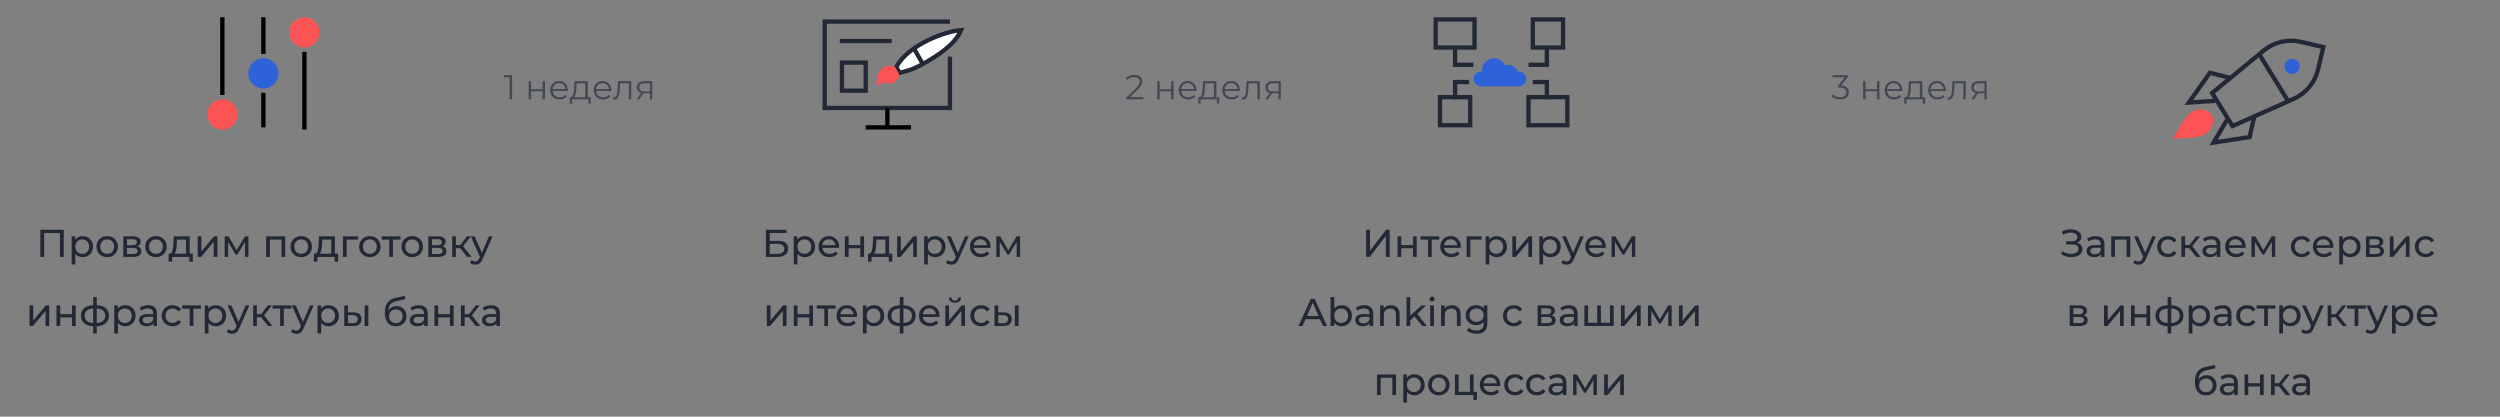 <svg width="1158" height="193" viewBox="0 0 1158 193" fill="none" xmlns="http://www.w3.org/2000/svg">
<rect x="0" y="0" width="1158" height="193" fill="#808080" stroke="none"/>
<path d="M103 8L103 44" stroke="black" stroke-width="2"/>
<path d="M141 60L141 24" stroke="black" stroke-width="2"/>
<path d="M122 59L122 43" stroke="black" stroke-width="2"/>
<path d="M122 25L122 8" stroke="black" stroke-width="2"/>
<circle cx="103" cy="53" r="7" fill="#FC5454"/>
<circle cx="141" cy="15" r="7" transform="rotate(180 141 15)" fill="#FC5454"/>
<circle cx="122" cy="34" r="7" transform="rotate(180 122 34)" fill="#2E62D9"/>
<path d="M29.54 106.4V119H27.776V107.966H20.468V119H18.686V106.4H29.54ZM38.239 109.37C39.163 109.37 39.991 109.574 40.723 109.982C41.455 110.39 42.025 110.96 42.433 111.692C42.853 112.424 43.063 113.27 43.063 114.23C43.063 115.19 42.853 116.042 42.433 116.786C42.025 117.518 41.455 118.088 40.723 118.496C39.991 118.904 39.163 119.108 38.239 119.108C37.555 119.108 36.925 118.976 36.349 118.712C35.785 118.448 35.305 118.064 34.909 117.56V122.492H33.181V109.46H34.837V110.972C35.221 110.444 35.707 110.048 36.295 109.784C36.883 109.508 37.531 109.37 38.239 109.37ZM38.095 117.596C38.707 117.596 39.253 117.458 39.733 117.182C40.225 116.894 40.609 116.498 40.885 115.994C41.173 115.478 41.317 114.89 41.317 114.23C41.317 113.57 41.173 112.988 40.885 112.484C40.609 111.968 40.225 111.572 39.733 111.296C39.253 111.02 38.707 110.882 38.095 110.882C37.495 110.882 36.949 111.026 36.457 111.314C35.977 111.59 35.593 111.98 35.305 112.484C35.029 112.988 34.891 113.57 34.891 114.23C34.891 114.89 35.029 115.478 35.305 115.994C35.581 116.498 35.965 116.894 36.457 117.182C36.949 117.458 37.495 117.596 38.095 117.596ZM49.659 119.108C48.711 119.108 47.859 118.898 47.103 118.478C46.347 118.058 45.753 117.482 45.321 116.75C44.901 116.006 44.691 115.166 44.691 114.23C44.691 113.294 44.901 112.46 45.321 111.728C45.753 110.984 46.347 110.408 47.103 110C47.859 109.58 48.711 109.37 49.659 109.37C50.607 109.37 51.453 109.58 52.197 110C52.953 110.408 53.541 110.984 53.961 111.728C54.393 112.46 54.609 113.294 54.609 114.23C54.609 115.166 54.393 116.006 53.961 116.75C53.541 117.482 52.953 118.058 52.197 118.478C51.453 118.898 50.607 119.108 49.659 119.108ZM49.659 117.596C50.271 117.596 50.817 117.458 51.297 117.182C51.789 116.894 52.173 116.498 52.449 115.994C52.725 115.478 52.863 114.89 52.863 114.23C52.863 113.57 52.725 112.988 52.449 112.484C52.173 111.968 51.789 111.572 51.297 111.296C50.817 111.02 50.271 110.882 49.659 110.882C49.047 110.882 48.495 111.02 48.003 111.296C47.523 111.572 47.139 111.968 46.851 112.484C46.575 112.988 46.437 113.57 46.437 114.23C46.437 114.89 46.575 115.478 46.851 115.994C47.139 116.498 47.523 116.894 48.003 117.182C48.495 117.458 49.047 117.596 49.659 117.596ZM63.603 114.05C64.839 114.362 65.457 115.136 65.457 116.372C65.457 117.212 65.139 117.86 64.503 118.316C63.879 118.772 62.943 119 61.695 119H57.105V109.46H61.533C62.661 109.46 63.543 109.676 64.179 110.108C64.815 110.528 65.133 111.128 65.133 111.908C65.133 112.412 64.995 112.85 64.719 113.222C64.455 113.582 64.083 113.858 63.603 114.05ZM58.797 113.564H61.389C62.049 113.564 62.547 113.444 62.883 113.204C63.231 112.964 63.405 112.616 63.405 112.16C63.405 111.248 62.733 110.792 61.389 110.792H58.797V113.564ZM61.569 117.668C62.289 117.668 62.829 117.554 63.189 117.326C63.549 117.098 63.729 116.744 63.729 116.264C63.729 115.772 63.561 115.406 63.225 115.166C62.901 114.926 62.385 114.806 61.677 114.806H58.797V117.668H61.569ZM72.247 119.108C71.299 119.108 70.447 118.898 69.691 118.478C68.935 118.058 68.341 117.482 67.909 116.75C67.489 116.006 67.279 115.166 67.279 114.23C67.279 113.294 67.489 112.46 67.909 111.728C68.341 110.984 68.935 110.408 69.691 110C70.447 109.58 71.299 109.37 72.247 109.37C73.195 109.37 74.041 109.58 74.785 110C75.541 110.408 76.129 110.984 76.549 111.728C76.981 112.46 77.197 113.294 77.197 114.23C77.197 115.166 76.981 116.006 76.549 116.75C76.129 117.482 75.541 118.058 74.785 118.478C74.041 118.898 73.195 119.108 72.247 119.108ZM72.247 117.596C72.859 117.596 73.405 117.458 73.885 117.182C74.377 116.894 74.761 116.498 75.037 115.994C75.313 115.478 75.451 114.89 75.451 114.23C75.451 113.57 75.313 112.988 75.037 112.484C74.761 111.968 74.377 111.572 73.885 111.296C73.405 111.02 72.859 110.882 72.247 110.882C71.635 110.882 71.083 111.02 70.591 111.296C70.111 111.572 69.727 111.968 69.439 112.484C69.163 112.988 69.025 113.57 69.025 114.23C69.025 114.89 69.163 115.478 69.439 115.994C69.727 116.498 70.111 116.894 70.591 117.182C71.083 117.458 71.635 117.596 72.247 117.596ZM89.324 117.488V121.214H87.704V119H79.73V121.214H78.092V117.488H78.596C79.208 117.452 79.628 117.02 79.856 116.192C80.084 115.364 80.24 114.194 80.324 112.682L80.468 109.46H87.866V117.488H89.324ZM81.908 112.808C81.86 114.008 81.758 115.004 81.602 115.796C81.458 116.576 81.188 117.14 80.792 117.488H86.138V110.972H81.998L81.908 112.808ZM91.575 109.46H93.303V116.408L99.153 109.46H100.719V119H98.991V112.052L93.159 119H91.575V109.46ZM115.071 109.46V119H113.505V112.034L109.941 117.92H109.185L105.657 112.016V119H104.073V109.46H105.855L109.599 115.904L113.451 109.46H115.071ZM132.107 109.46V119H130.379V110.972H124.997V119H123.269V109.46H132.107ZM139.536 119.108C138.588 119.108 137.736 118.898 136.98 118.478C136.224 118.058 135.63 117.482 135.198 116.75C134.778 116.006 134.568 115.166 134.568 114.23C134.568 113.294 134.778 112.46 135.198 111.728C135.63 110.984 136.224 110.408 136.98 110C137.736 109.58 138.588 109.37 139.536 109.37C140.484 109.37 141.33 109.58 142.074 110C142.83 110.408 143.418 110.984 143.838 111.728C144.27 112.46 144.486 113.294 144.486 114.23C144.486 115.166 144.27 116.006 143.838 116.75C143.418 117.482 142.83 118.058 142.074 118.478C141.33 118.898 140.484 119.108 139.536 119.108ZM139.536 117.596C140.148 117.596 140.694 117.458 141.174 117.182C141.666 116.894 142.05 116.498 142.326 115.994C142.602 115.478 142.74 114.89 142.74 114.23C142.74 113.57 142.602 112.988 142.326 112.484C142.05 111.968 141.666 111.572 141.174 111.296C140.694 111.02 140.148 110.882 139.536 110.882C138.924 110.882 138.372 111.02 137.88 111.296C137.4 111.572 137.016 111.968 136.728 112.484C136.452 112.988 136.314 113.57 136.314 114.23C136.314 114.89 136.452 115.478 136.728 115.994C137.016 116.498 137.4 116.894 137.88 117.182C138.372 117.458 138.924 117.596 139.536 117.596ZM156.613 117.488V121.214H154.993V119H147.019V121.214H145.381V117.488H145.885C146.497 117.452 146.917 117.02 147.145 116.192C147.373 115.364 147.529 114.194 147.613 112.682L147.757 109.46H155.155V117.488H156.613ZM149.197 112.808C149.149 114.008 149.047 115.004 148.891 115.796C148.747 116.576 148.477 117.14 148.081 117.488H153.427V110.972H149.287L149.197 112.808ZM165.884 110.972H160.592V119H158.864V109.46H165.884V110.972ZM171.318 119.108C170.37 119.108 169.518 118.898 168.762 118.478C168.006 118.058 167.412 117.482 166.98 116.75C166.56 116.006 166.35 115.166 166.35 114.23C166.35 113.294 166.56 112.46 166.98 111.728C167.412 110.984 168.006 110.408 168.762 110C169.518 109.58 170.37 109.37 171.318 109.37C172.266 109.37 173.112 109.58 173.856 110C174.612 110.408 175.2 110.984 175.62 111.728C176.052 112.46 176.268 113.294 176.268 114.23C176.268 115.166 176.052 116.006 175.62 116.75C175.2 117.482 174.612 118.058 173.856 118.478C173.112 118.898 172.266 119.108 171.318 119.108ZM171.318 117.596C171.93 117.596 172.476 117.458 172.956 117.182C173.448 116.894 173.832 116.498 174.108 115.994C174.384 115.478 174.522 114.89 174.522 114.23C174.522 113.57 174.384 112.988 174.108 112.484C173.832 111.968 173.448 111.572 172.956 111.296C172.476 111.02 171.93 110.882 171.318 110.882C170.706 110.882 170.154 111.02 169.662 111.296C169.182 111.572 168.798 111.968 168.51 112.484C168.234 112.988 168.096 113.57 168.096 114.23C168.096 114.89 168.234 115.478 168.51 115.994C168.798 116.498 169.182 116.894 169.662 117.182C170.154 117.458 170.706 117.596 171.318 117.596ZM185.521 110.972H182.029V119H180.301V110.972H176.809V109.46H185.521V110.972ZM190.952 119.108C190.004 119.108 189.152 118.898 188.396 118.478C187.64 118.058 187.046 117.482 186.614 116.75C186.194 116.006 185.984 115.166 185.984 114.23C185.984 113.294 186.194 112.46 186.614 111.728C187.046 110.984 187.64 110.408 188.396 110C189.152 109.58 190.004 109.37 190.952 109.37C191.9 109.37 192.746 109.58 193.49 110C194.246 110.408 194.834 110.984 195.254 111.728C195.686 112.46 195.902 113.294 195.902 114.23C195.902 115.166 195.686 116.006 195.254 116.75C194.834 117.482 194.246 118.058 193.49 118.478C192.746 118.898 191.9 119.108 190.952 119.108ZM190.952 117.596C191.564 117.596 192.11 117.458 192.59 117.182C193.082 116.894 193.466 116.498 193.742 115.994C194.018 115.478 194.156 114.89 194.156 114.23C194.156 113.57 194.018 112.988 193.742 112.484C193.466 111.968 193.082 111.572 192.59 111.296C192.11 111.02 191.564 110.882 190.952 110.882C190.34 110.882 189.788 111.02 189.296 111.296C188.816 111.572 188.432 111.968 188.144 112.484C187.868 112.988 187.73 113.57 187.73 114.23C187.73 114.89 187.868 115.478 188.144 115.994C188.432 116.498 188.816 116.894 189.296 117.182C189.788 117.458 190.34 117.596 190.952 117.596ZM204.896 114.05C206.132 114.362 206.75 115.136 206.75 116.372C206.75 117.212 206.432 117.86 205.796 118.316C205.172 118.772 204.236 119 202.988 119H198.398V109.46H202.826C203.954 109.46 204.836 109.676 205.472 110.108C206.108 110.528 206.426 111.128 206.426 111.908C206.426 112.412 206.288 112.85 206.012 113.222C205.748 113.582 205.376 113.858 204.896 114.05ZM200.09 113.564H202.682C203.342 113.564 203.84 113.444 204.176 113.204C204.524 112.964 204.698 112.616 204.698 112.16C204.698 111.248 204.026 110.792 202.682 110.792H200.09V113.564ZM202.862 117.668C203.582 117.668 204.122 117.554 204.482 117.326C204.842 117.098 205.022 116.744 205.022 116.264C205.022 115.772 204.854 115.406 204.518 115.166C204.194 114.926 203.678 114.806 202.97 114.806H200.09V117.668H202.862ZM213.162 114.968H211.182V119H209.454V109.46H211.182V113.492H213.198L216.294 109.46H218.148L214.53 114.05L218.4 119H216.366L213.162 114.968ZM228.181 109.46L223.555 119.954C223.147 120.926 222.667 121.61 222.115 122.006C221.575 122.402 220.921 122.6 220.153 122.6C219.685 122.6 219.229 122.522 218.785 122.366C218.353 122.222 217.993 122.006 217.705 121.718L218.443 120.422C218.935 120.89 219.505 121.124 220.153 121.124C220.573 121.124 220.921 121.01 221.197 120.782C221.485 120.566 221.743 120.188 221.971 119.648L222.277 118.982L218.065 109.46H219.865L223.195 117.092L226.489 109.46H228.181ZM13.669 141.46H15.397V148.408L21.247 141.46H22.813V151H21.085V144.052L15.253 151H13.669V141.46ZM26.167 141.46H27.895V145.51H33.331V141.46H35.059V151H33.331V147.004H27.895V151H26.167V141.46ZM50.461 146.212C50.461 147.688 49.969 148.852 48.985 149.704C48.001 150.556 46.615 151.03 44.827 151.126V154.492H43.135V151.126C41.347 151.03 39.961 150.562 38.977 149.722C38.005 148.87 37.519 147.7 37.519 146.212C37.519 144.736 38.005 143.584 38.977 142.756C39.949 141.928 41.335 141.466 43.135 141.37V137.644H44.827V141.37C46.615 141.466 48.001 141.934 48.985 142.774C49.969 143.602 50.461 144.748 50.461 146.212ZM39.229 146.212C39.229 147.232 39.553 148.03 40.201 148.606C40.861 149.182 41.839 149.512 43.135 149.596V142.9C41.827 142.984 40.849 143.308 40.201 143.872C39.553 144.436 39.229 145.216 39.229 146.212ZM44.827 149.614C47.443 149.41 48.751 148.276 48.751 146.212C48.751 145.204 48.421 144.424 47.761 143.872C47.101 143.308 46.123 142.984 44.827 142.9V149.614ZM57.962 141.37C58.886 141.37 59.714 141.574 60.446 141.982C61.178 142.39 61.748 142.96 62.156 143.692C62.575 144.424 62.785 145.27 62.785 146.23C62.785 147.19 62.575 148.042 62.156 148.786C61.748 149.518 61.178 150.088 60.446 150.496C59.714 150.904 58.886 151.108 57.962 151.108C57.278 151.108 56.648 150.976 56.072 150.712C55.508 150.448 55.028 150.064 54.632 149.56V154.492H52.904V141.46H54.559V142.972C54.944 142.444 55.429 142.048 56.017 141.784C56.605 141.508 57.254 141.37 57.962 141.37ZM57.818 149.596C58.429 149.596 58.975 149.458 59.456 149.182C59.947 148.894 60.331 148.498 60.608 147.994C60.895 147.478 61.039 146.89 61.039 146.23C61.039 145.57 60.895 144.988 60.608 144.484C60.331 143.968 59.947 143.572 59.456 143.296C58.975 143.02 58.429 142.882 57.818 142.882C57.218 142.882 56.672 143.026 56.179 143.314C55.7 143.59 55.316 143.98 55.028 144.484C54.752 144.988 54.614 145.57 54.614 146.23C54.614 146.89 54.752 147.478 55.028 147.994C55.303 148.498 55.688 148.894 56.179 149.182C56.672 149.458 57.218 149.596 57.818 149.596ZM68.61 141.37C69.93 141.37 70.938 141.694 71.634 142.342C72.342 142.99 72.696 143.956 72.696 145.24V151H71.058V149.74C70.77 150.184 70.356 150.526 69.816 150.766C69.288 150.994 68.658 151.108 67.926 151.108C66.858 151.108 66 150.85 65.352 150.334C64.716 149.818 64.398 149.14 64.398 148.3C64.398 147.46 64.704 146.788 65.316 146.284C65.928 145.768 66.9 145.51 68.232 145.51H70.968V145.168C70.968 144.424 70.752 143.854 70.32 143.458C69.888 143.062 69.252 142.864 68.412 142.864C67.848 142.864 67.296 142.96 66.756 143.152C66.216 143.332 65.76 143.578 65.388 143.89L64.668 142.594C65.16 142.198 65.748 141.898 66.432 141.694C67.116 141.478 67.842 141.37 68.61 141.37ZM68.214 149.776C68.874 149.776 69.444 149.632 69.924 149.344C70.404 149.044 70.752 148.624 70.968 148.084V146.752H68.304C66.84 146.752 66.108 147.244 66.108 148.228C66.108 148.708 66.294 149.086 66.666 149.362C67.038 149.638 67.554 149.776 68.214 149.776ZM79.966 151.108C78.994 151.108 78.124 150.898 77.356 150.478C76.6 150.058 76.006 149.482 75.574 148.75C75.142 148.006 74.926 147.166 74.926 146.23C74.926 145.294 75.142 144.46 75.574 143.728C76.006 142.984 76.6 142.408 77.356 142C78.124 141.58 78.994 141.37 79.966 141.37C80.83 141.37 81.598 141.544 82.27 141.892C82.954 142.24 83.482 142.744 83.854 143.404L82.54 144.25C82.24 143.794 81.868 143.452 81.424 143.224C80.98 142.996 80.488 142.882 79.948 142.882C79.324 142.882 78.76 143.02 78.256 143.296C77.764 143.572 77.374 143.968 77.086 144.484C76.81 144.988 76.672 145.57 76.672 146.23C76.672 146.902 76.81 147.496 77.086 148.012C77.374 148.516 77.764 148.906 78.256 149.182C78.76 149.458 79.324 149.596 79.948 149.596C80.488 149.596 80.98 149.482 81.424 149.254C81.868 149.026 82.24 148.684 82.54 148.228L83.854 149.056C83.482 149.716 82.954 150.226 82.27 150.586C81.598 150.934 80.83 151.108 79.966 151.108ZM93.078 142.972H89.586V151H87.858V142.972H84.366V141.46H93.078V142.972ZM99.903 141.37C100.827 141.37 101.655 141.574 102.387 141.982C103.119 142.39 103.689 142.96 104.097 143.692C104.517 144.424 104.727 145.27 104.727 146.23C104.727 147.19 104.517 148.042 104.097 148.786C103.689 149.518 103.119 150.088 102.387 150.496C101.655 150.904 100.827 151.108 99.903 151.108C99.219 151.108 98.589 150.976 98.013 150.712C97.449 150.448 96.969 150.064 96.573 149.56V154.492H94.845V141.46H96.501V142.972C96.885 142.444 97.371 142.048 97.959 141.784C98.547 141.508 99.195 141.37 99.903 141.37ZM99.759 149.596C100.371 149.596 100.917 149.458 101.397 149.182C101.889 148.894 102.273 148.498 102.549 147.994C102.837 147.478 102.981 146.89 102.981 146.23C102.981 145.57 102.837 144.988 102.549 144.484C102.273 143.968 101.889 143.572 101.397 143.296C100.917 143.02 100.371 142.882 99.759 142.882C99.159 142.882 98.613 143.026 98.121 143.314C97.641 143.59 97.257 143.98 96.969 144.484C96.693 144.988 96.555 145.57 96.555 146.23C96.555 146.89 96.693 147.478 96.969 147.994C97.245 148.498 97.629 148.894 98.121 149.182C98.613 149.458 99.159 149.596 99.759 149.596ZM115.488 141.46L110.862 151.954C110.454 152.926 109.974 153.61 109.422 154.006C108.882 154.402 108.228 154.6 107.46 154.6C106.992 154.6 106.536 154.522 106.092 154.366C105.66 154.222 105.3 154.006 105.012 153.718L105.75 152.422C106.242 152.89 106.812 153.124 107.46 153.124C107.88 153.124 108.228 153.01 108.504 152.782C108.792 152.566 109.05 152.188 109.278 151.648L109.584 150.982L105.372 141.46H107.172L110.502 149.092L113.796 141.46H115.488ZM120.965 146.968H118.985V151H117.257V141.46H118.985V145.492H121.001L124.097 141.46H125.951L122.333 146.05L126.203 151H124.169L120.965 146.968ZM134.967 142.972H131.475V151H129.747V142.972H126.255V141.46H134.967V142.972ZM145.3 141.46L140.674 151.954C140.266 152.926 139.786 153.61 139.234 154.006C138.694 154.402 138.04 154.6 137.272 154.6C136.804 154.6 136.348 154.522 135.904 154.366C135.472 154.222 135.112 154.006 134.824 153.718L135.562 152.422C136.054 152.89 136.624 153.124 137.272 153.124C137.692 153.124 138.04 153.01 138.316 152.782C138.604 152.566 138.862 152.188 139.09 151.648L139.396 150.982L135.184 141.46H136.984L140.314 149.092L143.608 141.46H145.3ZM152.128 141.37C153.052 141.37 153.88 141.574 154.612 141.982C155.344 142.39 155.914 142.96 156.322 143.692C156.742 144.424 156.952 145.27 156.952 146.23C156.952 147.19 156.742 148.042 156.322 148.786C155.914 149.518 155.344 150.088 154.612 150.496C153.88 150.904 153.052 151.108 152.128 151.108C151.444 151.108 150.814 150.976 150.238 150.712C149.674 150.448 149.194 150.064 148.798 149.56V154.492H147.07V141.46H148.726V142.972C149.11 142.444 149.596 142.048 150.184 141.784C150.772 141.508 151.42 141.37 152.128 141.37ZM151.984 149.596C152.596 149.596 153.142 149.458 153.622 149.182C154.114 148.894 154.498 148.498 154.774 147.994C155.062 147.478 155.206 146.89 155.206 146.23C155.206 145.57 155.062 144.988 154.774 144.484C154.498 143.968 154.114 143.572 153.622 143.296C153.142 143.02 152.596 142.882 151.984 142.882C151.384 142.882 150.838 143.026 150.346 143.314C149.866 143.59 149.482 143.98 149.194 144.484C148.918 144.988 148.78 145.57 148.78 146.23C148.78 146.89 148.918 147.478 149.194 147.994C149.47 148.498 149.854 148.894 150.346 149.182C150.838 149.458 151.384 149.596 151.984 149.596ZM163.764 144.7C164.964 144.712 165.882 144.988 166.518 145.528C167.154 146.068 167.472 146.83 167.472 147.814C167.472 148.846 167.124 149.644 166.428 150.208C165.744 150.76 164.76 151.03 163.476 151.018L159.462 151V141.46H161.19V144.682L163.764 144.7ZM168.894 141.46H170.622V151H168.894V141.46ZM163.35 149.704C164.13 149.716 164.718 149.56 165.114 149.236C165.522 148.912 165.726 148.432 165.726 147.796C165.726 147.172 165.528 146.716 165.132 146.428C164.736 146.14 164.142 145.99 163.35 145.978L161.19 145.942V149.686L163.35 149.704ZM183.676 141.784C184.564 141.784 185.356 141.982 186.052 142.378C186.748 142.774 187.288 143.326 187.672 144.034C188.068 144.73 188.266 145.528 188.266 146.428C188.266 147.352 188.056 148.174 187.636 148.894C187.228 149.602 186.646 150.154 185.89 150.55C185.146 150.946 184.294 151.144 183.334 151.144C181.714 151.144 180.46 150.592 179.572 149.488C178.696 148.372 178.258 146.806 178.258 144.79C178.258 142.834 178.66 141.304 179.464 140.2C180.268 139.084 181.498 138.346 183.154 137.986L187.51 137.014L187.762 138.598L183.748 139.462C182.5 139.738 181.57 140.206 180.958 140.866C180.346 141.526 179.998 142.474 179.914 143.71C180.322 143.098 180.85 142.624 181.498 142.288C182.146 141.952 182.872 141.784 183.676 141.784ZM183.37 149.704C183.982 149.704 184.522 149.566 184.99 149.29C185.47 149.014 185.842 148.636 186.106 148.156C186.37 147.664 186.502 147.106 186.502 146.482C186.502 145.534 186.214 144.772 185.638 144.196C185.062 143.62 184.306 143.332 183.37 143.332C182.434 143.332 181.672 143.62 181.084 144.196C180.508 144.772 180.22 145.534 180.22 146.482C180.22 147.106 180.352 147.664 180.616 148.156C180.892 148.636 181.27 149.014 181.75 149.29C182.23 149.566 182.77 149.704 183.37 149.704ZM194.048 141.37C195.368 141.37 196.376 141.694 197.072 142.342C197.78 142.99 198.134 143.956 198.134 145.24V151H196.496V149.74C196.208 150.184 195.794 150.526 195.254 150.766C194.726 150.994 194.096 151.108 193.364 151.108C192.296 151.108 191.438 150.85 190.79 150.334C190.154 149.818 189.836 149.14 189.836 148.3C189.836 147.46 190.142 146.788 190.754 146.284C191.366 145.768 192.338 145.51 193.67 145.51H196.406V145.168C196.406 144.424 196.19 143.854 195.758 143.458C195.326 143.062 194.69 142.864 193.85 142.864C193.286 142.864 192.734 142.96 192.194 143.152C191.654 143.332 191.198 143.578 190.826 143.89L190.106 142.594C190.598 142.198 191.186 141.898 191.87 141.694C192.554 141.478 193.28 141.37 194.048 141.37ZM193.652 149.776C194.312 149.776 194.882 149.632 195.362 149.344C195.842 149.044 196.19 148.624 196.406 148.084V146.752H193.742C192.278 146.752 191.546 147.244 191.546 148.228C191.546 148.708 191.732 149.086 192.104 149.362C192.476 149.638 192.992 149.776 193.652 149.776ZM201.245 141.46H202.973V145.51H208.409V141.46H210.137V151H208.409V147.004H202.973V151H201.245V141.46ZM217.205 146.968H215.225V151H213.497V141.46H215.225V145.492H217.241L220.337 141.46H222.191L218.573 146.05L222.443 151H220.409L217.205 146.968ZM227.481 141.37C228.801 141.37 229.809 141.694 230.505 142.342C231.213 142.99 231.567 143.956 231.567 145.24V151H229.929V149.74C229.641 150.184 229.227 150.526 228.687 150.766C228.159 150.994 227.529 151.108 226.797 151.108C225.729 151.108 224.871 150.85 224.223 150.334C223.587 149.818 223.269 149.14 223.269 148.3C223.269 147.46 223.575 146.788 224.187 146.284C224.799 145.768 225.771 145.51 227.103 145.51H229.839V145.168C229.839 144.424 229.623 143.854 229.191 143.458C228.759 143.062 228.123 142.864 227.283 142.864C226.719 142.864 226.167 142.96 225.627 143.152C225.087 143.332 224.631 143.578 224.259 143.89L223.539 142.594C224.031 142.198 224.619 141.898 225.303 141.694C225.987 141.478 226.713 141.37 227.481 141.37ZM227.085 149.776C227.745 149.776 228.315 149.632 228.795 149.344C229.275 149.044 229.623 148.624 229.839 148.084V146.752H227.175C225.711 146.752 224.979 147.244 224.979 148.228C224.979 148.708 225.165 149.086 225.537 149.362C225.909 149.638 226.425 149.776 227.085 149.776Z" fill="#222835"/>
<path d="M354.774 106.4H364.278V107.93H356.556V111.53H360.48C361.98 111.53 363.12 111.842 363.9 112.466C364.68 113.09 365.07 113.99 365.07 115.166C365.07 116.402 364.644 117.35 363.792 118.01C362.952 118.67 361.746 119 360.174 119H354.774V106.4ZM360.102 117.578C361.134 117.578 361.92 117.38 362.46 116.984C363 116.588 363.27 116.006 363.27 115.238C363.27 113.714 362.214 112.952 360.102 112.952H356.556V117.578H360.102ZM372.71 109.37C373.634 109.37 374.462 109.574 375.194 109.982C375.926 110.39 376.496 110.96 376.904 111.692C377.324 112.424 377.534 113.27 377.534 114.23C377.534 115.19 377.324 116.042 376.904 116.786C376.496 117.518 375.926 118.088 375.194 118.496C374.462 118.904 373.634 119.108 372.71 119.108C372.026 119.108 371.396 118.976 370.82 118.712C370.256 118.448 369.776 118.064 369.38 117.56V122.492H367.652V109.46H369.308V110.972C369.692 110.444 370.178 110.048 370.766 109.784C371.354 109.508 372.002 109.37 372.71 109.37ZM372.566 117.596C373.178 117.596 373.724 117.458 374.204 117.182C374.696 116.894 375.08 116.498 375.356 115.994C375.644 115.478 375.788 114.89 375.788 114.23C375.788 113.57 375.644 112.988 375.356 112.484C375.08 111.968 374.696 111.572 374.204 111.296C373.724 111.02 373.178 110.882 372.566 110.882C371.966 110.882 371.42 111.026 370.928 111.314C370.448 111.59 370.064 111.98 369.776 112.484C369.5 112.988 369.362 113.57 369.362 114.23C369.362 114.89 369.5 115.478 369.776 115.994C370.052 116.498 370.436 116.894 370.928 117.182C371.42 117.458 371.966 117.596 372.566 117.596ZM388.666 114.284C388.666 114.416 388.654 114.59 388.63 114.806H380.89C380.998 115.646 381.364 116.324 381.988 116.84C382.624 117.344 383.41 117.596 384.346 117.596C385.486 117.596 386.404 117.212 387.1 116.444L388.054 117.56C387.622 118.064 387.082 118.448 386.434 118.712C385.798 118.976 385.084 119.108 384.292 119.108C383.284 119.108 382.39 118.904 381.61 118.496C380.83 118.076 380.224 117.494 379.792 116.75C379.372 116.006 379.162 115.166 379.162 114.23C379.162 113.306 379.366 112.472 379.774 111.728C380.194 110.984 380.764 110.408 381.484 110C382.216 109.58 383.038 109.37 383.95 109.37C384.862 109.37 385.672 109.58 386.38 110C387.1 110.408 387.658 110.984 388.054 111.728C388.462 112.472 388.666 113.324 388.666 114.284ZM383.95 110.828C383.122 110.828 382.426 111.08 381.862 111.584C381.31 112.088 380.986 112.748 380.89 113.564H387.01C386.914 112.76 386.584 112.106 386.02 111.602C385.468 111.086 384.778 110.828 383.95 110.828ZM391.347 109.46H393.075V113.51H398.511V109.46H400.239V119H398.511V115.004H393.075V119H391.347V109.46ZM413.301 117.488V121.214H411.681V119H403.707V121.214H402.069V117.488H402.573C403.185 117.452 403.605 117.02 403.833 116.192C404.061 115.364 404.217 114.194 404.301 112.682L404.445 109.46H411.843V117.488H413.301ZM405.885 112.808C405.837 114.008 405.735 115.004 405.579 115.796C405.435 116.576 405.165 117.14 404.769 117.488H410.115V110.972H405.975L405.885 112.808ZM415.552 109.46H417.28V116.408L423.13 109.46H424.696V119H422.968V112.052L417.136 119H415.552V109.46ZM433.108 109.37C434.032 109.37 434.86 109.574 435.592 109.982C436.324 110.39 436.894 110.96 437.302 111.692C437.722 112.424 437.932 113.27 437.932 114.23C437.932 115.19 437.722 116.042 437.302 116.786C436.894 117.518 436.324 118.088 435.592 118.496C434.86 118.904 434.032 119.108 433.108 119.108C432.424 119.108 431.794 118.976 431.218 118.712C430.654 118.448 430.174 118.064 429.778 117.56V122.492H428.05V109.46H429.706V110.972C430.09 110.444 430.576 110.048 431.164 109.784C431.752 109.508 432.4 109.37 433.108 109.37ZM432.964 117.596C433.576 117.596 434.122 117.458 434.602 117.182C435.094 116.894 435.478 116.498 435.754 115.994C436.042 115.478 436.186 114.89 436.186 114.23C436.186 113.57 436.042 112.988 435.754 112.484C435.478 111.968 435.094 111.572 434.602 111.296C434.122 111.02 433.576 110.882 432.964 110.882C432.364 110.882 431.818 111.026 431.326 111.314C430.846 111.59 430.462 111.98 430.174 112.484C429.898 112.988 429.76 113.57 429.76 114.23C429.76 114.89 429.898 115.478 430.174 115.994C430.45 116.498 430.834 116.894 431.326 117.182C431.818 117.458 432.364 117.596 432.964 117.596ZM448.693 109.46L444.067 119.954C443.659 120.926 443.179 121.61 442.627 122.006C442.087 122.402 441.433 122.6 440.665 122.6C440.197 122.6 439.741 122.522 439.297 122.366C438.865 122.222 438.505 122.006 438.217 121.718L438.955 120.422C439.447 120.89 440.017 121.124 440.665 121.124C441.085 121.124 441.433 121.01 441.709 120.782C441.997 120.566 442.255 120.188 442.483 119.648L442.789 118.982L438.577 109.46H440.377L443.707 117.092L447.001 109.46H448.693ZM458.82 114.284C458.82 114.416 458.808 114.59 458.784 114.806H451.044C451.152 115.646 451.518 116.324 452.142 116.84C452.778 117.344 453.564 117.596 454.5 117.596C455.64 117.596 456.558 117.212 457.254 116.444L458.208 117.56C457.776 118.064 457.236 118.448 456.588 118.712C455.952 118.976 455.238 119.108 454.446 119.108C453.438 119.108 452.544 118.904 451.764 118.496C450.984 118.076 450.378 117.494 449.946 116.75C449.526 116.006 449.316 115.166 449.316 114.23C449.316 113.306 449.52 112.472 449.928 111.728C450.348 110.984 450.918 110.408 451.638 110C452.37 109.58 453.192 109.37 454.104 109.37C455.016 109.37 455.826 109.58 456.534 110C457.254 110.408 457.812 110.984 458.208 111.728C458.616 112.472 458.82 113.324 458.82 114.284ZM454.104 110.828C453.276 110.828 452.58 111.08 452.016 111.584C451.464 112.088 451.14 112.748 451.044 113.564H457.164C457.068 112.76 456.738 112.106 456.174 111.602C455.622 111.086 454.932 110.828 454.104 110.828ZM472.499 109.46V119H470.933V112.034L467.369 117.92H466.613L463.085 112.016V119H461.501V109.46H463.283L467.027 115.904L470.879 109.46H472.499ZM355.18 141.46H356.908V148.408L362.758 141.46H364.324V151H362.596V144.052L356.764 151H355.18V141.46ZM367.678 141.46H369.406V145.51H374.842V141.46H376.57V151H374.842V147.004H369.406V151H367.678V141.46ZM387.04 142.972H383.548V151H381.82V142.972H378.328V141.46H387.04V142.972ZM397.007 146.284C397.007 146.416 396.995 146.59 396.971 146.806H389.231C389.339 147.646 389.705 148.324 390.329 148.84C390.965 149.344 391.751 149.596 392.687 149.596C393.827 149.596 394.745 149.212 395.441 148.444L396.395 149.56C395.963 150.064 395.423 150.448 394.775 150.712C394.139 150.976 393.425 151.108 392.633 151.108C391.625 151.108 390.731 150.904 389.951 150.496C389.171 150.076 388.565 149.494 388.133 148.75C387.713 148.006 387.503 147.166 387.503 146.23C387.503 145.306 387.707 144.472 388.115 143.728C388.535 142.984 389.105 142.408 389.825 142C390.557 141.58 391.379 141.37 392.291 141.37C393.203 141.37 394.013 141.58 394.721 142C395.441 142.408 395.999 142.984 396.395 143.728C396.803 144.472 397.007 145.324 397.007 146.284ZM392.291 142.828C391.463 142.828 390.767 143.08 390.203 143.584C389.651 144.088 389.327 144.748 389.231 145.564H395.351C395.255 144.76 394.925 144.106 394.361 143.602C393.809 143.086 393.119 142.828 392.291 142.828ZM404.746 141.37C405.67 141.37 406.498 141.574 407.23 141.982C407.962 142.39 408.532 142.96 408.94 143.692C409.36 144.424 409.57 145.27 409.57 146.23C409.57 147.19 409.36 148.042 408.94 148.786C408.532 149.518 407.962 150.088 407.23 150.496C406.498 150.904 405.67 151.108 404.746 151.108C404.062 151.108 403.432 150.976 402.856 150.712C402.292 150.448 401.812 150.064 401.416 149.56V154.492H399.688V141.46H401.344V142.972C401.728 142.444 402.214 142.048 402.802 141.784C403.39 141.508 404.038 141.37 404.746 141.37ZM404.602 149.596C405.214 149.596 405.76 149.458 406.24 149.182C406.732 148.894 407.116 148.498 407.392 147.994C407.68 147.478 407.824 146.89 407.824 146.23C407.824 145.57 407.68 144.988 407.392 144.484C407.116 143.968 406.732 143.572 406.24 143.296C405.76 143.02 405.214 142.882 404.602 142.882C404.002 142.882 403.456 143.026 402.964 143.314C402.484 143.59 402.1 143.98 401.812 144.484C401.536 144.988 401.398 145.57 401.398 146.23C401.398 146.89 401.536 147.478 401.812 147.994C402.088 148.498 402.472 148.894 402.964 149.182C403.456 149.458 404.002 149.596 404.602 149.596ZM424.122 146.212C424.122 147.688 423.63 148.852 422.646 149.704C421.662 150.556 420.276 151.03 418.488 151.126V154.492H416.796V151.126C415.008 151.03 413.622 150.562 412.638 149.722C411.666 148.87 411.18 147.7 411.18 146.212C411.18 144.736 411.666 143.584 412.638 142.756C413.61 141.928 414.996 141.466 416.796 141.37V137.644H418.488V141.37C420.276 141.466 421.662 141.934 422.646 142.774C423.63 143.602 424.122 144.748 424.122 146.212ZM412.89 146.212C412.89 147.232 413.214 148.03 413.862 148.606C414.522 149.182 415.5 149.512 416.796 149.596V142.9C415.488 142.984 414.51 143.308 413.862 143.872C413.214 144.436 412.89 145.216 412.89 146.212ZM418.488 149.614C421.104 149.41 422.412 148.276 422.412 146.212C422.412 145.204 422.082 144.424 421.422 143.872C420.762 143.308 419.784 142.984 418.488 142.9V149.614ZM435.187 146.284C435.187 146.416 435.175 146.59 435.151 146.806H427.411C427.519 147.646 427.885 148.324 428.509 148.84C429.145 149.344 429.931 149.596 430.867 149.596C432.007 149.596 432.925 149.212 433.621 148.444L434.575 149.56C434.143 150.064 433.603 150.448 432.955 150.712C432.319 150.976 431.605 151.108 430.813 151.108C429.805 151.108 428.911 150.904 428.131 150.496C427.351 150.076 426.745 149.494 426.313 148.75C425.893 148.006 425.683 147.166 425.683 146.23C425.683 145.306 425.887 144.472 426.295 143.728C426.715 142.984 427.285 142.408 428.005 142C428.737 141.58 429.559 141.37 430.471 141.37C431.383 141.37 432.193 141.58 432.901 142C433.621 142.408 434.179 142.984 434.575 143.728C434.983 144.472 435.187 145.324 435.187 146.284ZM430.471 142.828C429.643 142.828 428.947 143.08 428.383 143.584C427.831 144.088 427.507 144.748 427.411 145.564H433.531C433.435 144.76 433.105 144.106 432.541 143.602C431.989 143.086 431.299 142.828 430.471 142.828ZM437.867 141.46H439.595V148.408L445.445 141.46H447.011V151H445.283V144.052L439.451 151H437.867V141.46ZM442.331 140.218C441.443 140.218 440.753 140.008 440.261 139.588C439.769 139.156 439.517 138.538 439.505 137.734H440.675C440.687 138.178 440.837 138.538 441.125 138.814C441.425 139.078 441.821 139.21 442.313 139.21C442.805 139.21 443.201 139.078 443.501 138.814C443.801 138.538 443.957 138.178 443.969 137.734H445.175C445.163 138.538 444.905 139.156 444.401 139.588C443.897 140.008 443.207 140.218 442.331 140.218ZM454.523 151.108C453.551 151.108 452.681 150.898 451.913 150.478C451.157 150.058 450.563 149.482 450.131 148.75C449.699 148.006 449.483 147.166 449.483 146.23C449.483 145.294 449.699 144.46 450.131 143.728C450.563 142.984 451.157 142.408 451.913 142C452.681 141.58 453.551 141.37 454.523 141.37C455.387 141.37 456.155 141.544 456.827 141.892C457.511 142.24 458.039 142.744 458.411 143.404L457.097 144.25C456.797 143.794 456.425 143.452 455.981 143.224C455.537 142.996 455.045 142.882 454.505 142.882C453.881 142.882 453.317 143.02 452.813 143.296C452.321 143.572 451.931 143.968 451.643 144.484C451.367 144.988 451.229 145.57 451.229 146.23C451.229 146.902 451.367 147.496 451.643 148.012C451.931 148.516 452.321 148.906 452.813 149.182C453.317 149.458 453.881 149.596 454.505 149.596C455.045 149.596 455.537 149.482 455.981 149.254C456.425 149.026 456.797 148.684 457.097 148.228L458.411 149.056C458.039 149.716 457.511 150.226 456.827 150.586C456.155 150.934 455.387 151.108 454.523 151.108ZM464.951 144.7C466.151 144.712 467.069 144.988 467.705 145.528C468.341 146.068 468.659 146.83 468.659 147.814C468.659 148.846 468.311 149.644 467.615 150.208C466.931 150.76 465.947 151.03 464.663 151.018L460.649 151V141.46H462.377V144.682L464.951 144.7ZM470.081 141.46H471.809V151H470.081V141.46ZM464.537 149.704C465.317 149.716 465.905 149.56 466.301 149.236C466.709 148.912 466.913 148.432 466.913 147.796C466.913 147.172 466.715 146.716 466.319 146.428C465.923 146.14 465.329 145.99 464.537 145.978L462.377 145.942V149.686L464.537 149.704Z" fill="#222835"/>
<g clip-path="url(#clip0)">
<path d="M445.184 13.951C438.365 14.329 420.554 20.648 415.186 31.089L416.688 33.719C422.937 32.254 424.776 30.98 427.457 29.672C435.265 25.211 442.365 20.467 445.184 13.951Z" fill="white"/>
<path d="M423.404 22.578L427.457 29.672M427.457 29.672C435.265 25.211 442.365 20.467 445.184 13.951C438.365 14.329 420.554 20.648 415.186 31.089L416.688 33.719C422.937 32.254 424.776 30.98 427.457 29.672Z" stroke="#222835" stroke-width="2"/>
<path d="M416.418 34.201L414.66 31.123C407.738 28.336 405.845 35.304 406.148 40.075C408.683 37.728 411.234 38.518 412.595 38.639C414.637 38.821 416.706 35.835 416.418 34.201Z" fill="#FC5454"/>
<path d="M440 10H382V50H411H440V26.25" stroke="#222835" stroke-width="2"/>
<path d="M411.023 50V59M411.023 59H422M411.023 59H401" stroke="black" stroke-width="2"/>
<rect x="390" y="29" width="11" height="13" stroke="#222835" stroke-width="2"/>
<path d="M389 19H413" stroke="#222835" stroke-width="2"/>
</g>
<path d="M632.802 106.4H634.584V116.12L642.036 106.4H643.692V119H641.928V109.298L634.458 119H632.802V106.4ZM647.332 109.46H649.06V113.51H654.496V109.46H656.224V119H654.496V115.004H649.06V119H647.332V109.46ZM666.694 110.972H663.202V119H661.474V110.972H657.982V109.46H666.694V110.972ZM676.661 114.284C676.661 114.416 676.649 114.59 676.625 114.806H668.885C668.993 115.646 669.359 116.324 669.983 116.84C670.619 117.344 671.405 117.596 672.341 117.596C673.481 117.596 674.399 117.212 675.095 116.444L676.049 117.56C675.617 118.064 675.077 118.448 674.429 118.712C673.793 118.976 673.079 119.108 672.287 119.108C671.279 119.108 670.385 118.904 669.605 118.496C668.825 118.076 668.219 117.494 667.787 116.75C667.367 116.006 667.157 115.166 667.157 114.23C667.157 113.306 667.361 112.472 667.769 111.728C668.189 110.984 668.759 110.408 669.479 110C670.211 109.58 671.033 109.37 671.945 109.37C672.857 109.37 673.667 109.58 674.375 110C675.095 110.408 675.653 110.984 676.049 111.728C676.457 112.472 676.661 113.324 676.661 114.284ZM671.945 110.828C671.117 110.828 670.421 111.08 669.857 111.584C669.305 112.088 668.981 112.748 668.885 113.564H675.005C674.909 112.76 674.579 112.106 674.015 111.602C673.463 111.086 672.773 110.828 671.945 110.828ZM686.362 110.972H681.07V119H679.342V109.46H686.362V110.972ZM693.189 109.37C694.113 109.37 694.941 109.574 695.673 109.982C696.405 110.39 696.975 110.96 697.383 111.692C697.803 112.424 698.013 113.27 698.013 114.23C698.013 115.19 697.803 116.042 697.383 116.786C696.975 117.518 696.405 118.088 695.673 118.496C694.941 118.904 694.113 119.108 693.189 119.108C692.505 119.108 691.875 118.976 691.299 118.712C690.735 118.448 690.255 118.064 689.859 117.56V122.492H688.131V109.46H689.787V110.972C690.171 110.444 690.657 110.048 691.245 109.784C691.833 109.508 692.481 109.37 693.189 109.37ZM693.045 117.596C693.657 117.596 694.203 117.458 694.683 117.182C695.175 116.894 695.559 116.498 695.835 115.994C696.123 115.478 696.267 114.89 696.267 114.23C696.267 113.57 696.123 112.988 695.835 112.484C695.559 111.968 695.175 111.572 694.683 111.296C694.203 111.02 693.657 110.882 693.045 110.882C692.445 110.882 691.899 111.026 691.407 111.314C690.927 111.59 690.543 111.98 690.255 112.484C689.979 112.988 689.841 113.57 689.841 114.23C689.841 114.89 689.979 115.478 690.255 115.994C690.531 116.498 690.915 116.894 691.407 117.182C691.899 117.458 692.445 117.596 693.045 117.596ZM700.524 109.46H702.252V116.408L708.102 109.46H709.668V119H707.94V112.052L702.108 119H700.524V109.46ZM718.08 109.37C719.004 109.37 719.832 109.574 720.564 109.982C721.296 110.39 721.866 110.96 722.274 111.692C722.694 112.424 722.904 113.27 722.904 114.23C722.904 115.19 722.694 116.042 722.274 116.786C721.866 117.518 721.296 118.088 720.564 118.496C719.832 118.904 719.004 119.108 718.08 119.108C717.396 119.108 716.766 118.976 716.19 118.712C715.626 118.448 715.146 118.064 714.75 117.56V122.492H713.022V109.46H714.678V110.972C715.062 110.444 715.548 110.048 716.136 109.784C716.724 109.508 717.372 109.37 718.08 109.37ZM717.936 117.596C718.548 117.596 719.094 117.458 719.574 117.182C720.066 116.894 720.45 116.498 720.726 115.994C721.014 115.478 721.158 114.89 721.158 114.23C721.158 113.57 721.014 112.988 720.726 112.484C720.45 111.968 720.066 111.572 719.574 111.296C719.094 111.02 718.548 110.882 717.936 110.882C717.336 110.882 716.79 111.026 716.298 111.314C715.818 111.59 715.434 111.98 715.146 112.484C714.87 112.988 714.732 113.57 714.732 114.23C714.732 114.89 714.87 115.478 715.146 115.994C715.422 116.498 715.806 116.894 716.298 117.182C716.79 117.458 717.336 117.596 717.936 117.596ZM733.665 109.46L729.039 119.954C728.631 120.926 728.151 121.61 727.599 122.006C727.059 122.402 726.405 122.6 725.637 122.6C725.169 122.6 724.713 122.522 724.269 122.366C723.837 122.222 723.477 122.006 723.189 121.718L723.927 120.422C724.419 120.89 724.989 121.124 725.637 121.124C726.057 121.124 726.405 121.01 726.681 120.782C726.969 120.566 727.227 120.188 727.455 119.648L727.761 118.982L723.549 109.46H725.349L728.679 117.092L731.973 109.46H733.665ZM743.792 114.284C743.792 114.416 743.78 114.59 743.756 114.806H736.016C736.124 115.646 736.49 116.324 737.114 116.84C737.75 117.344 738.536 117.596 739.472 117.596C740.612 117.596 741.53 117.212 742.226 116.444L743.18 117.56C742.748 118.064 742.208 118.448 741.56 118.712C740.924 118.976 740.21 119.108 739.418 119.108C738.41 119.108 737.516 118.904 736.736 118.496C735.956 118.076 735.35 117.494 734.918 116.75C734.498 116.006 734.288 115.166 734.288 114.23C734.288 113.306 734.492 112.472 734.9 111.728C735.32 110.984 735.89 110.408 736.61 110C737.342 109.58 738.164 109.37 739.076 109.37C739.988 109.37 740.798 109.58 741.506 110C742.226 110.408 742.784 110.984 743.18 111.728C743.588 112.472 743.792 113.324 743.792 114.284ZM739.076 110.828C738.248 110.828 737.552 111.08 736.988 111.584C736.436 112.088 736.112 112.748 736.016 113.564H742.136C742.04 112.76 741.71 112.106 741.146 111.602C740.594 111.086 739.904 110.828 739.076 110.828ZM757.471 109.46V119H755.905V112.034L752.341 117.92H751.585L748.057 112.016V119H746.473V109.46H748.255L751.999 115.904L755.851 109.46H757.471ZM611.411 147.85H604.715L603.329 151H601.475L607.181 138.4H608.963L614.687 151H612.797L611.411 147.85ZM610.781 146.41L608.063 140.236L605.345 146.41H610.781ZM621.373 141.37C622.297 141.37 623.125 141.574 623.857 141.982C624.589 142.39 625.159 142.96 625.567 143.692C625.987 144.424 626.197 145.27 626.197 146.23C626.197 147.19 625.987 148.042 625.567 148.786C625.159 149.518 624.589 150.088 623.857 150.496C623.125 150.904 622.297 151.108 621.373 151.108C620.665 151.108 620.017 150.97 619.429 150.694C618.841 150.418 618.355 150.016 617.971 149.488V151H616.315V137.644H618.043V142.9C618.427 142.396 618.907 142.018 619.483 141.766C620.059 141.502 620.689 141.37 621.373 141.37ZM621.229 149.596C621.841 149.596 622.387 149.458 622.867 149.182C623.359 148.894 623.743 148.498 624.019 147.994C624.307 147.478 624.451 146.89 624.451 146.23C624.451 145.57 624.307 144.988 624.019 144.484C623.743 143.968 623.359 143.572 622.867 143.296C622.387 143.02 621.841 142.882 621.229 142.882C620.629 142.882 620.083 143.02 619.591 143.296C619.099 143.572 618.715 143.968 618.439 144.484C618.163 144.988 618.025 145.57 618.025 146.23C618.025 146.89 618.163 147.478 618.439 147.994C618.715 148.498 619.099 148.894 619.591 149.182C620.083 149.458 620.629 149.596 621.229 149.596ZM631.97 141.37C633.29 141.37 634.298 141.694 634.994 142.342C635.702 142.99 636.056 143.956 636.056 145.24V151H634.418V149.74C634.13 150.184 633.716 150.526 633.176 150.766C632.648 150.994 632.018 151.108 631.286 151.108C630.218 151.108 629.36 150.85 628.712 150.334C628.076 149.818 627.758 149.14 627.758 148.3C627.758 147.46 628.064 146.788 628.676 146.284C629.288 145.768 630.26 145.51 631.592 145.51H634.328V145.168C634.328 144.424 634.112 143.854 633.68 143.458C633.248 143.062 632.612 142.864 631.772 142.864C631.208 142.864 630.656 142.96 630.116 143.152C629.576 143.332 629.12 143.578 628.748 143.89L628.028 142.594C628.52 142.198 629.108 141.898 629.792 141.694C630.476 141.478 631.202 141.37 631.97 141.37ZM631.574 149.776C632.234 149.776 632.804 149.632 633.284 149.344C633.764 149.044 634.112 148.624 634.328 148.084V146.752H631.664C630.2 146.752 629.468 147.244 629.468 148.228C629.468 148.708 629.654 149.086 630.026 149.362C630.398 149.638 630.914 149.776 631.574 149.776ZM644.348 141.37C645.56 141.37 646.52 141.724 647.228 142.432C647.948 143.128 648.308 144.154 648.308 145.51V151H646.58V145.708C646.58 144.784 646.358 144.088 645.914 143.62C645.47 143.152 644.834 142.918 644.006 142.918C643.07 142.918 642.332 143.194 641.792 143.746C641.252 144.286 640.982 145.066 640.982 146.086V151H639.254V141.46H640.91V142.9C641.258 142.408 641.726 142.03 642.314 141.766C642.914 141.502 643.592 141.37 644.348 141.37ZM655.214 146.554L653.234 148.39V151H651.506V137.644H653.234V146.212L658.436 141.46H660.524L656.51 145.402L660.92 151H658.796L655.214 146.554ZM662.475 141.46H664.203V151H662.475V141.46ZM663.339 139.624C663.003 139.624 662.721 139.516 662.493 139.3C662.277 139.084 662.169 138.82 662.169 138.508C662.169 138.196 662.277 137.932 662.493 137.716C662.721 137.488 663.003 137.374 663.339 137.374C663.675 137.374 663.951 137.482 664.167 137.698C664.395 137.902 664.509 138.16 664.509 138.472C664.509 138.796 664.395 139.072 664.167 139.3C663.951 139.516 663.675 139.624 663.339 139.624ZM672.596 141.37C673.808 141.37 674.768 141.724 675.476 142.432C676.196 143.128 676.556 144.154 676.556 145.51V151H674.828V145.708C674.828 144.784 674.606 144.088 674.162 143.62C673.718 143.152 673.082 142.918 672.254 142.918C671.318 142.918 670.58 143.194 670.04 143.746C669.5 144.286 669.23 145.066 669.23 146.086V151H667.502V141.46H669.158V142.9C669.506 142.408 669.974 142.03 670.562 141.766C671.162 141.502 671.84 141.37 672.596 141.37ZM688.933 141.46V149.704C688.933 151.372 688.519 152.602 687.691 153.394C686.863 154.198 685.627 154.6 683.983 154.6C683.083 154.6 682.225 154.474 681.409 154.222C680.593 153.982 679.933 153.634 679.429 153.178L680.257 151.846C680.701 152.23 681.247 152.53 681.895 152.746C682.555 152.974 683.233 153.088 683.929 153.088C685.045 153.088 685.867 152.824 686.395 152.296C686.935 151.768 687.205 150.964 687.205 149.884V149.128C686.797 149.62 686.293 149.992 685.693 150.244C685.105 150.484 684.463 150.604 683.767 150.604C682.855 150.604 682.027 150.412 681.283 150.028C680.551 149.632 679.975 149.086 679.555 148.39C679.135 147.682 678.925 146.878 678.925 145.978C678.925 145.078 679.135 144.28 679.555 143.584C679.975 142.876 680.551 142.33 681.283 141.946C682.027 141.562 682.855 141.37 683.767 141.37C684.487 141.37 685.153 141.502 685.765 141.766C686.389 142.03 686.899 142.42 687.295 142.936V141.46H688.933ZM683.965 149.092C684.589 149.092 685.147 148.96 685.639 148.696C686.143 148.432 686.533 148.066 686.809 147.598C687.097 147.118 687.241 146.578 687.241 145.978C687.241 145.054 686.935 144.31 686.323 143.746C685.711 143.17 684.925 142.882 683.965 142.882C682.993 142.882 682.201 143.17 681.589 143.746C680.977 144.31 680.671 145.054 680.671 145.978C680.671 146.578 680.809 147.118 681.085 147.598C681.373 148.066 681.763 148.432 682.255 148.696C682.759 148.96 683.329 149.092 683.965 149.092ZM701.227 151.108C700.255 151.108 699.385 150.898 698.617 150.478C697.861 150.058 697.267 149.482 696.835 148.75C696.403 148.006 696.187 147.166 696.187 146.23C696.187 145.294 696.403 144.46 696.835 143.728C697.267 142.984 697.861 142.408 698.617 142C699.385 141.58 700.255 141.37 701.227 141.37C702.091 141.37 702.859 141.544 703.531 141.892C704.215 142.24 704.743 142.744 705.115 143.404L703.801 144.25C703.501 143.794 703.129 143.452 702.685 143.224C702.241 142.996 701.749 142.882 701.209 142.882C700.585 142.882 700.021 143.02 699.517 143.296C699.025 143.572 698.635 143.968 698.347 144.484C698.071 144.988 697.933 145.57 697.933 146.23C697.933 146.902 698.071 147.496 698.347 148.012C698.635 148.516 699.025 148.906 699.517 149.182C700.021 149.458 700.585 149.596 701.209 149.596C701.749 149.596 702.241 149.482 702.685 149.254C703.129 149.026 703.501 148.684 703.801 148.228L705.115 149.056C704.743 149.716 704.215 150.226 703.531 150.586C702.859 150.934 702.091 151.108 701.227 151.108ZM718.72 146.05C719.956 146.362 720.574 147.136 720.574 148.372C720.574 149.212 720.256 149.86 719.62 150.316C718.996 150.772 718.06 151 716.812 151H712.222V141.46H716.65C717.778 141.46 718.66 141.676 719.296 142.108C719.932 142.528 720.25 143.128 720.25 143.908C720.25 144.412 720.112 144.85 719.836 145.222C719.572 145.582 719.2 145.858 718.72 146.05ZM713.914 145.564H716.506C717.166 145.564 717.664 145.444 718 145.204C718.348 144.964 718.522 144.616 718.522 144.16C718.522 143.248 717.85 142.792 716.506 142.792H713.914V145.564ZM716.686 149.668C717.406 149.668 717.946 149.554 718.306 149.326C718.666 149.098 718.846 148.744 718.846 148.264C718.846 147.772 718.678 147.406 718.342 147.166C718.018 146.926 717.502 146.806 716.794 146.806H713.914V149.668H716.686ZM726.68 141.37C728 141.37 729.008 141.694 729.704 142.342C730.412 142.99 730.766 143.956 730.766 145.24V151H729.128V149.74C728.84 150.184 728.426 150.526 727.886 150.766C727.358 150.994 726.728 151.108 725.996 151.108C724.928 151.108 724.07 150.85 723.422 150.334C722.786 149.818 722.468 149.14 722.468 148.3C722.468 147.46 722.774 146.788 723.386 146.284C723.998 145.768 724.97 145.51 726.302 145.51H729.038V145.168C729.038 144.424 728.822 143.854 728.39 143.458C727.958 143.062 727.322 142.864 726.482 142.864C725.918 142.864 725.366 142.96 724.826 143.152C724.286 143.332 723.83 143.578 723.458 143.89L722.738 142.594C723.23 142.198 723.818 141.898 724.502 141.694C725.186 141.478 725.912 141.37 726.68 141.37ZM726.284 149.776C726.944 149.776 727.514 149.632 727.994 149.344C728.474 149.044 728.822 148.624 729.038 148.084V146.752H726.374C724.91 146.752 724.178 147.244 724.178 148.228C724.178 148.708 724.364 149.086 724.736 149.362C725.108 149.638 725.624 149.776 726.284 149.776ZM747.468 141.46V151H733.878V141.46H735.606V149.488H739.818V141.46H741.546V149.488H745.74V141.46H747.468ZM750.823 141.46H752.551V148.408L758.401 141.46H759.967V151H758.239V144.052L752.407 151H750.823V141.46ZM774.319 141.46V151H772.753V144.034L769.189 149.92H768.433L764.905 144.016V151H763.321V141.46H765.103L768.847 147.904L772.699 141.46H774.319ZM777.683 141.46H779.411V148.408L785.261 141.46H786.827V151H785.099V144.052L779.267 151H777.683V141.46ZM646.652 173.46V183H644.924V174.972H639.542V183H637.814V173.46H646.652ZM655.053 173.37C655.977 173.37 656.805 173.574 657.537 173.982C658.269 174.39 658.839 174.96 659.247 175.692C659.667 176.424 659.877 177.27 659.877 178.23C659.877 179.19 659.667 180.042 659.247 180.786C658.839 181.518 658.269 182.088 657.537 182.496C656.805 182.904 655.977 183.108 655.053 183.108C654.369 183.108 653.739 182.976 653.163 182.712C652.599 182.448 652.119 182.064 651.723 181.56V186.492H649.995V173.46H651.651V174.972C652.035 174.444 652.521 174.048 653.109 173.784C653.697 173.508 654.345 173.37 655.053 173.37ZM654.909 181.596C655.521 181.596 656.067 181.458 656.547 181.182C657.039 180.894 657.423 180.498 657.699 179.994C657.987 179.478 658.131 178.89 658.131 178.23C658.131 177.57 657.987 176.988 657.699 176.484C657.423 175.968 657.039 175.572 656.547 175.296C656.067 175.02 655.521 174.882 654.909 174.882C654.309 174.882 653.763 175.026 653.271 175.314C652.791 175.59 652.407 175.98 652.119 176.484C651.843 176.988 651.705 177.57 651.705 178.23C651.705 178.89 651.843 179.478 652.119 179.994C652.395 180.498 652.779 180.894 653.271 181.182C653.763 181.458 654.309 181.596 654.909 181.596ZM666.474 183.108C665.526 183.108 664.674 182.898 663.918 182.478C663.162 182.058 662.568 181.482 662.136 180.75C661.716 180.006 661.506 179.166 661.506 178.23C661.506 177.294 661.716 176.46 662.136 175.728C662.568 174.984 663.162 174.408 663.918 174C664.674 173.58 665.526 173.37 666.474 173.37C667.422 173.37 668.268 173.58 669.012 174C669.768 174.408 670.356 174.984 670.776 175.728C671.208 176.46 671.424 177.294 671.424 178.23C671.424 179.166 671.208 180.006 670.776 180.75C670.356 181.482 669.768 182.058 669.012 182.478C668.268 182.898 667.422 183.108 666.474 183.108ZM666.474 181.596C667.086 181.596 667.632 181.458 668.112 181.182C668.604 180.894 668.988 180.498 669.264 179.994C669.54 179.478 669.678 178.89 669.678 178.23C669.678 177.57 669.54 176.988 669.264 176.484C668.988 175.968 668.604 175.572 668.112 175.296C667.632 175.02 667.086 174.882 666.474 174.882C665.862 174.882 665.31 175.02 664.818 175.296C664.338 175.572 663.954 175.968 663.666 176.484C663.39 176.988 663.252 177.57 663.252 178.23C663.252 178.89 663.39 179.478 663.666 179.994C663.954 180.498 664.338 180.894 664.818 181.182C665.31 181.458 665.862 181.596 666.474 181.596ZM684.107 181.488V185.286H682.469V183H673.919V173.46H675.647V181.488H680.867V173.46H682.595V181.488H684.107ZM694.969 178.284C694.969 178.416 694.957 178.59 694.933 178.806H687.193C687.301 179.646 687.667 180.324 688.291 180.84C688.927 181.344 689.713 181.596 690.649 181.596C691.789 181.596 692.707 181.212 693.403 180.444L694.357 181.56C693.925 182.064 693.385 182.448 692.737 182.712C692.101 182.976 691.387 183.108 690.595 183.108C689.587 183.108 688.693 182.904 687.913 182.496C687.133 182.076 686.527 181.494 686.095 180.75C685.675 180.006 685.465 179.166 685.465 178.23C685.465 177.306 685.669 176.472 686.077 175.728C686.497 174.984 687.067 174.408 687.787 174C688.519 173.58 689.341 173.37 690.253 173.37C691.165 173.37 691.975 173.58 692.683 174C693.403 174.408 693.961 174.984 694.357 175.728C694.765 176.472 694.969 177.324 694.969 178.284ZM690.253 174.828C689.425 174.828 688.729 175.08 688.165 175.584C687.613 176.088 687.289 176.748 687.193 177.564H693.313C693.217 176.76 692.887 176.106 692.323 175.602C691.771 175.086 691.081 174.828 690.253 174.828ZM701.808 183.108C700.836 183.108 699.966 182.898 699.198 182.478C698.442 182.058 697.848 181.482 697.416 180.75C696.984 180.006 696.768 179.166 696.768 178.23C696.768 177.294 696.984 176.46 697.416 175.728C697.848 174.984 698.442 174.408 699.198 174C699.966 173.58 700.836 173.37 701.808 173.37C702.672 173.37 703.44 173.544 704.112 173.892C704.796 174.24 705.324 174.744 705.696 175.404L704.382 176.25C704.082 175.794 703.71 175.452 703.266 175.224C702.822 174.996 702.33 174.882 701.79 174.882C701.166 174.882 700.602 175.02 700.098 175.296C699.606 175.572 699.216 175.968 698.928 176.484C698.652 176.988 698.514 177.57 698.514 178.23C698.514 178.902 698.652 179.496 698.928 180.012C699.216 180.516 699.606 180.906 700.098 181.182C700.602 181.458 701.166 181.596 701.79 181.596C702.33 181.596 702.822 181.482 703.266 181.254C703.71 181.026 704.082 180.684 704.382 180.228L705.696 181.056C705.324 181.716 704.796 182.226 704.112 182.586C703.44 182.934 702.672 183.108 701.808 183.108ZM711.95 183.108C710.978 183.108 710.108 182.898 709.34 182.478C708.584 182.058 707.99 181.482 707.558 180.75C707.126 180.006 706.91 179.166 706.91 178.23C706.91 177.294 707.126 176.46 707.558 175.728C707.99 174.984 708.584 174.408 709.34 174C710.108 173.58 710.978 173.37 711.95 173.37C712.814 173.37 713.582 173.544 714.254 173.892C714.938 174.24 715.466 174.744 715.838 175.404L714.524 176.25C714.224 175.794 713.852 175.452 713.408 175.224C712.964 174.996 712.472 174.882 711.932 174.882C711.308 174.882 710.744 175.02 710.24 175.296C709.748 175.572 709.358 175.968 709.07 176.484C708.794 176.988 708.656 177.57 708.656 178.23C708.656 178.902 708.794 179.496 709.07 180.012C709.358 180.516 709.748 180.906 710.24 181.182C710.744 181.458 711.308 181.596 711.932 181.596C712.472 181.596 712.964 181.482 713.408 181.254C713.852 181.026 714.224 180.684 714.524 180.228L715.838 181.056C715.466 181.716 714.938 182.226 714.254 182.586C713.582 182.934 712.814 183.108 711.95 183.108ZM721.477 173.37C722.797 173.37 723.805 173.694 724.501 174.342C725.209 174.99 725.563 175.956 725.563 177.24V183H723.925V181.74C723.637 182.184 723.223 182.526 722.683 182.766C722.155 182.994 721.525 183.108 720.793 183.108C719.725 183.108 718.867 182.85 718.219 182.334C717.583 181.818 717.265 181.14 717.265 180.3C717.265 179.46 717.571 178.788 718.183 178.284C718.795 177.768 719.767 177.51 721.099 177.51H723.835V177.168C723.835 176.424 723.619 175.854 723.187 175.458C722.755 175.062 722.119 174.864 721.279 174.864C720.715 174.864 720.163 174.96 719.623 175.152C719.083 175.332 718.627 175.578 718.255 175.89L717.535 174.594C718.027 174.198 718.615 173.898 719.299 173.694C719.983 173.478 720.709 173.37 721.477 173.37ZM721.081 181.776C721.741 181.776 722.311 181.632 722.791 181.344C723.271 181.044 723.619 180.624 723.835 180.084V178.752H721.171C719.707 178.752 718.975 179.244 718.975 180.228C718.975 180.708 719.161 181.086 719.533 181.362C719.905 181.638 720.421 181.776 721.081 181.776ZM739.673 173.46V183H738.107V176.034L734.543 181.92H733.787L730.259 176.016V183H728.675V173.46H730.457L734.201 179.904L738.053 173.46H739.673ZM743.036 173.46H744.764V180.408L750.614 173.46H752.18V183H750.452V176.052L744.62 183H743.036V173.46Z" fill="#222835"/>
<path fill-rule="evenodd" clip-rule="evenodd" d="M685.687 39.979C683.911 39.789 682.529 38.33 682.529 36.559C682.529 34.658 684.12 33.118 686.081 33.118C686.236 33.118 686.387 33.127 686.536 33.145C686.497 32.887 686.476 32.622 686.476 32.353C686.476 29.397 688.95 27 692.002 27C694.321 27 696.307 28.385 697.127 30.348C697.618 30.161 698.152 30.059 698.711 30.059C700.714 30.059 702.4 31.372 702.901 33.158C703.079 33.131 703.262 33.118 703.448 33.118C705.41 33.118 707 34.658 707 36.559C707 38.459 705.41 40 703.448 40C703.314 40 703.183 39.993 703.053 39.979V40H685.687V39.979Z" fill="#2E62D9"/>
<rect x="665" y="9" width="18" height="13" stroke="#222835" stroke-width="2"/>
<rect x="667" y="45" width="14" height="13" stroke="#222835" stroke-width="2"/>
<rect x="710" y="9" width="14" height="13" stroke="#222835" stroke-width="2"/>
<rect x="708" y="45" width="18" height="13" stroke="#222835" stroke-width="2"/>
<path d="M716.5 22V30H708" stroke="#222835" stroke-width="2"/>
<path d="M674 22V30H682.5" stroke="#222835" stroke-width="2"/>
<path d="M716.5 46V38H710" stroke="#222835" stroke-width="2"/>
<path d="M674 46V38H680.5" stroke="#222835" stroke-width="2"/>
<path d="M962.081 112.43C962.873 112.646 963.491 113.024 963.935 113.564C964.379 114.092 964.601 114.728 964.601 115.472C964.601 116.216 964.361 116.87 963.881 117.434C963.413 117.986 962.783 118.412 961.991 118.712C961.211 119 960.359 119.144 959.435 119.144C958.595 119.144 957.761 119.018 956.933 118.766C956.105 118.514 955.349 118.136 954.665 117.632L955.295 116.3C955.847 116.732 956.465 117.056 957.149 117.272C957.833 117.488 958.523 117.596 959.219 117.596C960.227 117.596 961.073 117.386 961.757 116.966C962.441 116.534 962.783 115.946 962.783 115.202C962.783 114.566 962.525 114.08 962.009 113.744C961.493 113.396 960.767 113.222 959.831 113.222H957.023V111.764H959.705C960.509 111.764 961.133 111.602 961.577 111.278C962.033 110.942 962.261 110.48 962.261 109.892C962.261 109.232 961.967 108.71 961.379 108.326C960.791 107.942 960.047 107.75 959.147 107.75C958.559 107.75 957.959 107.834 957.347 108.002C956.747 108.17 956.177 108.422 955.637 108.758L955.061 107.282C955.697 106.922 956.369 106.652 957.077 106.472C957.785 106.292 958.493 106.202 959.201 106.202C960.089 106.202 960.905 106.34 961.649 106.616C962.393 106.892 962.981 107.294 963.413 107.822C963.857 108.35 964.079 108.968 964.079 109.676C964.079 110.312 963.899 110.87 963.539 111.35C963.191 111.83 962.705 112.19 962.081 112.43ZM970.714 109.37C972.034 109.37 973.042 109.694 973.738 110.342C974.446 110.99 974.8 111.956 974.8 113.24V119H973.162V117.74C972.874 118.184 972.46 118.526 971.92 118.766C971.392 118.994 970.762 119.108 970.03 119.108C968.962 119.108 968.104 118.85 967.456 118.334C966.82 117.818 966.502 117.14 966.502 116.3C966.502 115.46 966.808 114.788 967.42 114.284C968.032 113.768 969.004 113.51 970.336 113.51H973.072V113.168C973.072 112.424 972.856 111.854 972.424 111.458C971.992 111.062 971.356 110.864 970.516 110.864C969.952 110.864 969.4 110.96 968.86 111.152C968.32 111.332 967.864 111.578 967.492 111.89L966.772 110.594C967.264 110.198 967.852 109.898 968.536 109.694C969.22 109.478 969.946 109.37 970.714 109.37ZM970.318 117.776C970.978 117.776 971.548 117.632 972.028 117.344C972.508 117.044 972.856 116.624 973.072 116.084V114.752H970.408C968.944 114.752 968.212 115.244 968.212 116.228C968.212 116.708 968.398 117.086 968.77 117.362C969.142 117.638 969.658 117.776 970.318 117.776ZM986.749 109.46V119H985.021V110.972H979.639V119H977.911V109.46H986.749ZM998.607 109.46L993.981 119.954C993.573 120.926 993.093 121.61 992.541 122.006C992.001 122.402 991.347 122.6 990.579 122.6C990.111 122.6 989.655 122.522 989.211 122.366C988.779 122.222 988.419 122.006 988.131 121.718L988.869 120.422C989.361 120.89 989.931 121.124 990.579 121.124C990.999 121.124 991.347 121.01 991.623 120.782C991.911 120.566 992.169 120.188 992.397 119.648L992.703 118.982L988.491 109.46H990.291L993.621 117.092L996.915 109.46H998.607ZM1004.27 119.108C1003.3 119.108 1002.43 118.898 1001.66 118.478C1000.9 118.058 1000.31 117.482 999.878 116.75C999.446 116.006 999.23 115.166 999.23 114.23C999.23 113.294 999.446 112.46 999.878 111.728C1000.31 110.984 1000.9 110.408 1001.66 110C1002.43 109.58 1003.3 109.37 1004.27 109.37C1005.13 109.37 1005.9 109.544 1006.57 109.892C1007.26 110.24 1007.79 110.744 1008.16 111.404L1006.84 112.25C1006.54 111.794 1006.17 111.452 1005.73 111.224C1005.28 110.996 1004.79 110.882 1004.25 110.882C1003.63 110.882 1003.06 111.02 1002.56 111.296C1002.07 111.572 1001.68 111.968 1001.39 112.484C1001.11 112.988 1000.98 113.57 1000.98 114.23C1000.98 114.902 1001.11 115.496 1001.39 116.012C1001.68 116.516 1002.07 116.906 1002.56 117.182C1003.06 117.458 1003.63 117.596 1004.25 117.596C1004.79 117.596 1005.28 117.482 1005.73 117.254C1006.17 117.026 1006.54 116.684 1006.84 116.228L1008.16 117.056C1007.79 117.716 1007.26 118.226 1006.57 118.586C1005.9 118.934 1005.13 119.108 1004.27 119.108ZM1014.1 114.968H1012.12V119H1010.4V109.46H1012.12V113.492H1014.14L1017.24 109.46H1019.09L1015.47 114.05L1019.34 119H1017.31L1014.1 114.968ZM1024.38 109.37C1025.7 109.37 1026.71 109.694 1027.4 110.342C1028.11 110.99 1028.47 111.956 1028.47 113.24V119H1026.83V117.74C1026.54 118.184 1026.13 118.526 1025.59 118.766C1025.06 118.994 1024.43 119.108 1023.7 119.108C1022.63 119.108 1021.77 118.85 1021.12 118.334C1020.49 117.818 1020.17 117.14 1020.17 116.3C1020.17 115.46 1020.47 114.788 1021.09 114.284C1021.7 113.768 1022.67 113.51 1024 113.51H1026.74V113.168C1026.74 112.424 1026.52 111.854 1026.09 111.458C1025.66 111.062 1025.02 110.864 1024.18 110.864C1023.62 110.864 1023.07 110.96 1022.53 111.152C1021.99 111.332 1021.53 111.578 1021.16 111.89L1020.44 110.594C1020.93 110.198 1021.52 109.898 1022.2 109.694C1022.89 109.478 1023.61 109.37 1024.38 109.37ZM1023.98 117.776C1024.64 117.776 1025.21 117.632 1025.69 117.344C1026.17 117.044 1026.52 116.624 1026.74 116.084V114.752H1024.07C1022.61 114.752 1021.88 115.244 1021.88 116.228C1021.88 116.708 1022.06 117.086 1022.44 117.362C1022.81 117.638 1023.32 117.776 1023.98 117.776ZM1040.2 114.284C1040.2 114.416 1040.19 114.59 1040.16 114.806H1032.42C1032.53 115.646 1032.9 116.324 1033.52 116.84C1034.16 117.344 1034.94 117.596 1035.88 117.596C1037.02 117.596 1037.94 117.212 1038.63 116.444L1039.59 117.56C1039.16 118.064 1038.62 118.448 1037.97 118.712C1037.33 118.976 1036.62 119.108 1035.83 119.108C1034.82 119.108 1033.92 118.904 1033.14 118.496C1032.36 118.076 1031.76 117.494 1031.33 116.75C1030.91 116.006 1030.7 115.166 1030.7 114.23C1030.7 113.306 1030.9 112.472 1031.31 111.728C1031.73 110.984 1032.3 110.408 1033.02 110C1033.75 109.58 1034.57 109.37 1035.48 109.37C1036.4 109.37 1037.21 109.58 1037.91 110C1038.63 110.408 1039.19 110.984 1039.59 111.728C1040 112.472 1040.2 113.324 1040.2 114.284ZM1035.48 110.828C1034.66 110.828 1033.96 111.08 1033.4 111.584C1032.84 112.088 1032.52 112.748 1032.42 113.564H1038.54C1038.45 112.76 1038.12 112.106 1037.55 111.602C1037 111.086 1036.31 110.828 1035.48 110.828ZM1053.88 109.46V119H1052.31V112.034L1048.75 117.92H1047.99L1044.46 112.016V119H1042.88V109.46H1044.66L1048.41 115.904L1052.26 109.46H1053.88ZM1066.2 119.108C1065.23 119.108 1064.36 118.898 1063.59 118.478C1062.83 118.058 1062.24 117.482 1061.81 116.75C1061.37 116.006 1061.16 115.166 1061.16 114.23C1061.16 113.294 1061.37 112.46 1061.81 111.728C1062.24 110.984 1062.83 110.408 1063.59 110C1064.36 109.58 1065.23 109.37 1066.2 109.37C1067.06 109.37 1067.83 109.544 1068.5 109.892C1069.19 110.24 1069.71 110.744 1070.09 111.404L1068.77 112.25C1068.47 111.794 1068.1 111.452 1067.66 111.224C1067.21 110.996 1066.72 110.882 1066.18 110.882C1065.56 110.882 1064.99 111.02 1064.49 111.296C1064 111.572 1063.61 111.968 1063.32 112.484C1063.04 112.988 1062.9 113.57 1062.9 114.23C1062.9 114.902 1063.04 115.496 1063.32 116.012C1063.61 116.516 1064 116.906 1064.49 117.182C1064.99 117.458 1065.56 117.596 1066.18 117.596C1066.72 117.596 1067.21 117.482 1067.66 117.254C1068.1 117.026 1068.47 116.684 1068.77 116.228L1070.09 117.056C1069.71 117.716 1069.19 118.226 1068.5 118.586C1067.83 118.934 1067.06 119.108 1066.2 119.108ZM1080.84 114.284C1080.84 114.416 1080.83 114.59 1080.8 114.806H1073.06C1073.17 115.646 1073.54 116.324 1074.16 116.84C1074.8 117.344 1075.58 117.596 1076.52 117.596C1077.66 117.596 1078.58 117.212 1079.27 116.444L1080.23 117.56C1079.8 118.064 1079.26 118.448 1078.61 118.712C1077.97 118.976 1077.26 119.108 1076.47 119.108C1075.46 119.108 1074.56 118.904 1073.78 118.496C1073 118.076 1072.4 117.494 1071.97 116.75C1071.55 116.006 1071.34 115.166 1071.34 114.23C1071.34 113.306 1071.54 112.472 1071.95 111.728C1072.37 110.984 1072.94 110.408 1073.66 110C1074.39 109.58 1075.21 109.37 1076.12 109.37C1077.04 109.37 1077.85 109.58 1078.55 110C1079.27 110.408 1079.83 110.984 1080.23 111.728C1080.64 112.472 1080.84 113.324 1080.84 114.284ZM1076.12 110.828C1075.3 110.828 1074.6 111.08 1074.04 111.584C1073.48 112.088 1073.16 112.748 1073.06 113.564H1079.18C1079.09 112.76 1078.76 112.106 1078.19 111.602C1077.64 111.086 1076.95 110.828 1076.12 110.828ZM1088.58 109.37C1089.5 109.37 1090.33 109.574 1091.06 109.982C1091.79 110.39 1092.36 110.96 1092.77 111.692C1093.19 112.424 1093.4 113.27 1093.4 114.23C1093.4 115.19 1093.19 116.042 1092.77 116.786C1092.36 117.518 1091.79 118.088 1091.06 118.496C1090.33 118.904 1089.5 119.108 1088.58 119.108C1087.89 119.108 1087.26 118.976 1086.69 118.712C1086.12 118.448 1085.64 118.064 1085.25 117.56V122.492H1083.52V109.46H1085.18V110.972C1085.56 110.444 1086.05 110.048 1086.63 109.784C1087.22 109.508 1087.87 109.37 1088.58 109.37ZM1088.43 117.596C1089.05 117.596 1089.59 117.458 1090.07 117.182C1090.56 116.894 1090.95 116.498 1091.22 115.994C1091.51 115.478 1091.66 114.89 1091.66 114.23C1091.66 113.57 1091.51 112.988 1091.22 112.484C1090.95 111.968 1090.56 111.572 1090.07 111.296C1089.59 111.02 1089.05 110.882 1088.43 110.882C1087.83 110.882 1087.29 111.026 1086.8 111.314C1086.32 111.59 1085.93 111.98 1085.64 112.484C1085.37 112.988 1085.23 113.57 1085.23 114.23C1085.23 114.89 1085.37 115.478 1085.64 115.994C1085.92 116.498 1086.3 116.894 1086.8 117.182C1087.29 117.458 1087.83 117.596 1088.43 117.596ZM1102.41 114.05C1103.65 114.362 1104.27 115.136 1104.27 116.372C1104.27 117.212 1103.95 117.86 1103.31 118.316C1102.69 118.772 1101.75 119 1100.5 119H1095.91V109.46H1100.34C1101.47 109.46 1102.35 109.676 1102.99 110.108C1103.62 110.528 1103.94 111.128 1103.94 111.908C1103.94 112.412 1103.8 112.85 1103.53 113.222C1103.26 113.582 1102.89 113.858 1102.41 114.05ZM1097.61 113.564H1100.2C1100.86 113.564 1101.36 113.444 1101.69 113.204C1102.04 112.964 1102.21 112.616 1102.21 112.16C1102.21 111.248 1101.54 110.792 1100.2 110.792H1097.61V113.564ZM1100.38 117.668C1101.1 117.668 1101.64 117.554 1102 117.326C1102.36 117.098 1102.54 116.744 1102.54 116.264C1102.54 115.772 1102.37 115.406 1102.03 115.166C1101.71 114.926 1101.19 114.806 1100.49 114.806H1097.61V117.668H1100.38ZM1106.97 109.46H1108.7V116.408L1114.55 109.46H1116.11V119H1114.39V112.052L1108.55 119H1106.97V109.46ZM1123.63 119.108C1122.65 119.108 1121.78 118.898 1121.02 118.478C1120.26 118.058 1119.67 117.482 1119.23 116.75C1118.8 116.006 1118.59 115.166 1118.59 114.23C1118.59 113.294 1118.8 112.46 1119.23 111.728C1119.67 110.984 1120.26 110.408 1121.02 110C1121.78 109.58 1122.65 109.37 1123.63 109.37C1124.49 109.37 1125.26 109.544 1125.93 109.892C1126.61 110.24 1127.14 110.744 1127.51 111.404L1126.2 112.25C1125.9 111.794 1125.53 111.452 1125.08 111.224C1124.64 110.996 1124.15 110.882 1123.61 110.882C1122.98 110.882 1122.42 111.02 1121.92 111.296C1121.42 111.572 1121.03 111.968 1120.75 112.484C1120.47 112.988 1120.33 113.57 1120.33 114.23C1120.33 114.902 1120.47 115.496 1120.75 116.012C1121.03 116.516 1121.42 116.906 1121.92 117.182C1122.42 117.458 1122.98 117.596 1123.61 117.596C1124.15 117.596 1124.64 117.482 1125.08 117.254C1125.53 117.026 1125.9 116.684 1126.2 116.228L1127.51 117.056C1127.14 117.716 1126.61 118.226 1125.93 118.586C1125.26 118.934 1124.49 119.108 1123.63 119.108ZM965.179 146.05C966.415 146.362 967.033 147.136 967.033 148.372C967.033 149.212 966.715 149.86 966.079 150.316C965.455 150.772 964.519 151 963.271 151H958.681V141.46H963.109C964.237 141.46 965.119 141.676 965.755 142.108C966.391 142.528 966.709 143.128 966.709 143.908C966.709 144.412 966.571 144.85 966.295 145.222C966.031 145.582 965.659 145.858 965.179 146.05ZM960.373 145.564H962.965C963.625 145.564 964.123 145.444 964.459 145.204C964.807 144.964 964.981 144.616 964.981 144.16C964.981 143.248 964.309 142.792 962.965 142.792H960.373V145.564ZM963.145 149.668C963.865 149.668 964.405 149.554 964.765 149.326C965.125 149.098 965.305 148.744 965.305 148.264C965.305 147.772 965.137 147.406 964.801 147.166C964.477 146.926 963.961 146.806 963.253 146.806H960.373V149.668H963.145ZM974.571 141.46H976.299V148.408L982.149 141.46H983.715V151H981.987V144.052L976.155 151H974.571V141.46ZM987.07 141.46H988.798V145.51H994.234V141.46H995.962V151H994.234V147.004H988.798V151H987.07V141.46ZM1011.36 146.212C1011.36 147.688 1010.87 148.852 1009.89 149.704C1008.9 150.556 1007.52 151.03 1005.73 151.126V154.492H1004.04V151.126C1002.25 151.03 1000.86 150.562 999.879 149.722C998.907 148.87 998.421 147.7 998.421 146.212C998.421 144.736 998.907 143.584 999.879 142.756C1000.85 141.928 1002.24 141.466 1004.04 141.37V137.644H1005.73V141.37C1007.52 141.466 1008.9 141.934 1009.89 142.774C1010.87 143.602 1011.36 144.748 1011.36 146.212ZM1000.13 146.212C1000.13 147.232 1000.46 148.03 1001.1 148.606C1001.76 149.182 1002.74 149.512 1004.04 149.596V142.9C1002.73 142.984 1001.75 143.308 1001.1 143.872C1000.46 144.436 1000.13 145.216 1000.13 146.212ZM1005.73 149.614C1008.35 149.41 1009.65 148.276 1009.65 146.212C1009.65 145.204 1009.32 144.424 1008.66 143.872C1008 143.308 1007.03 142.984 1005.73 142.9V149.614ZM1018.86 141.37C1019.79 141.37 1020.62 141.574 1021.35 141.982C1022.08 142.39 1022.65 142.96 1023.06 143.692C1023.48 144.424 1023.69 145.27 1023.69 146.23C1023.69 147.19 1023.48 148.042 1023.06 148.786C1022.65 149.518 1022.08 150.088 1021.35 150.496C1020.62 150.904 1019.79 151.108 1018.86 151.108C1018.18 151.108 1017.55 150.976 1016.97 150.712C1016.41 150.448 1015.93 150.064 1015.53 149.56V154.492H1013.81V141.46H1015.46V142.972C1015.85 142.444 1016.33 142.048 1016.92 141.784C1017.51 141.508 1018.16 141.37 1018.86 141.37ZM1018.72 149.596C1019.33 149.596 1019.88 149.458 1020.36 149.182C1020.85 148.894 1021.23 148.498 1021.51 147.994C1021.8 147.478 1021.94 146.89 1021.94 146.23C1021.94 145.57 1021.8 144.988 1021.51 144.484C1021.23 143.968 1020.85 143.572 1020.36 143.296C1019.88 143.02 1019.33 142.882 1018.72 142.882C1018.12 142.882 1017.57 143.026 1017.08 143.314C1016.6 143.59 1016.22 143.98 1015.93 144.484C1015.65 144.988 1015.52 145.57 1015.52 146.23C1015.52 146.89 1015.65 147.478 1015.93 147.994C1016.21 148.498 1016.59 148.894 1017.08 149.182C1017.57 149.458 1018.12 149.596 1018.72 149.596ZM1029.51 141.37C1030.83 141.37 1031.84 141.694 1032.54 142.342C1033.24 142.99 1033.6 143.956 1033.6 145.24V151H1031.96V149.74C1031.67 150.184 1031.26 150.526 1030.72 150.766C1030.19 150.994 1029.56 151.108 1028.83 151.108C1027.76 151.108 1026.9 150.85 1026.25 150.334C1025.62 149.818 1025.3 149.14 1025.3 148.3C1025.3 147.46 1025.61 146.788 1026.22 146.284C1026.83 145.768 1027.8 145.51 1029.13 145.51H1031.87V145.168C1031.87 144.424 1031.65 143.854 1031.22 143.458C1030.79 143.062 1030.15 142.864 1029.31 142.864C1028.75 142.864 1028.2 142.96 1027.66 143.152C1027.12 143.332 1026.66 143.578 1026.29 143.89L1025.57 142.594C1026.06 142.198 1026.65 141.898 1027.33 141.694C1028.02 141.478 1028.74 141.37 1029.51 141.37ZM1029.12 149.776C1029.78 149.776 1030.35 149.632 1030.83 149.344C1031.31 149.044 1031.65 148.624 1031.87 148.084V146.752H1029.21C1027.74 146.752 1027.01 147.244 1027.01 148.228C1027.01 148.708 1027.2 149.086 1027.57 149.362C1027.94 149.638 1028.46 149.776 1029.12 149.776ZM1040.87 151.108C1039.9 151.108 1039.03 150.898 1038.26 150.478C1037.5 150.058 1036.91 149.482 1036.48 148.75C1036.04 148.006 1035.83 147.166 1035.83 146.23C1035.83 145.294 1036.04 144.46 1036.48 143.728C1036.91 142.984 1037.5 142.408 1038.26 142C1039.03 141.58 1039.9 141.37 1040.87 141.37C1041.73 141.37 1042.5 141.544 1043.17 141.892C1043.86 142.24 1044.38 142.744 1044.76 143.404L1043.44 144.25C1043.14 143.794 1042.77 143.452 1042.33 143.224C1041.88 142.996 1041.39 142.882 1040.85 142.882C1040.23 142.882 1039.66 143.02 1039.16 143.296C1038.67 143.572 1038.28 143.968 1037.99 144.484C1037.71 144.988 1037.57 145.57 1037.57 146.23C1037.57 146.902 1037.71 147.496 1037.99 148.012C1038.28 148.516 1038.67 148.906 1039.16 149.182C1039.66 149.458 1040.23 149.596 1040.85 149.596C1041.39 149.596 1041.88 149.482 1042.33 149.254C1042.77 149.026 1043.14 148.684 1043.44 148.228L1044.76 149.056C1044.38 149.716 1043.86 150.226 1043.17 150.586C1042.5 150.934 1041.73 151.108 1040.87 151.108ZM1053.98 142.972H1050.49V151H1048.76V142.972H1045.27V141.46H1053.98V142.972ZM1060.81 141.37C1061.73 141.37 1062.56 141.574 1063.29 141.982C1064.02 142.39 1064.59 142.96 1065 143.692C1065.42 144.424 1065.63 145.27 1065.63 146.23C1065.63 147.19 1065.42 148.042 1065 148.786C1064.59 149.518 1064.02 150.088 1063.29 150.496C1062.56 150.904 1061.73 151.108 1060.81 151.108C1060.12 151.108 1059.49 150.976 1058.92 150.712C1058.35 150.448 1057.87 150.064 1057.48 149.56V154.492H1055.75V141.46H1057.4V142.972C1057.79 142.444 1058.27 142.048 1058.86 141.784C1059.45 141.508 1060.1 141.37 1060.81 141.37ZM1060.66 149.596C1061.27 149.596 1061.82 149.458 1062.3 149.182C1062.79 148.894 1063.18 148.498 1063.45 147.994C1063.74 147.478 1063.88 146.89 1063.88 146.23C1063.88 145.57 1063.74 144.988 1063.45 144.484C1063.18 143.968 1062.79 143.572 1062.3 143.296C1061.82 143.02 1061.27 142.882 1060.66 142.882C1060.06 142.882 1059.52 143.026 1059.02 143.314C1058.54 143.59 1058.16 143.98 1057.87 144.484C1057.6 144.988 1057.46 145.57 1057.46 146.23C1057.46 146.89 1057.6 147.478 1057.87 147.994C1058.15 148.498 1058.53 148.894 1059.02 149.182C1059.52 149.458 1060.06 149.596 1060.66 149.596ZM1076.39 141.46L1071.76 151.954C1071.36 152.926 1070.88 153.61 1070.32 154.006C1069.78 154.402 1069.13 154.6 1068.36 154.6C1067.89 154.6 1067.44 154.522 1066.99 154.366C1066.56 154.222 1066.2 154.006 1065.91 153.718L1066.65 152.422C1067.14 152.89 1067.71 153.124 1068.36 153.124C1068.78 153.124 1069.13 153.01 1069.41 152.782C1069.69 152.566 1069.95 152.188 1070.18 151.648L1070.49 150.982L1066.27 141.46H1068.07L1071.4 149.092L1074.7 141.46H1076.39ZM1081.87 146.968H1079.89V151H1078.16V141.46H1079.89V145.492H1081.9L1085 141.46H1086.85L1083.24 146.05L1087.11 151H1085.07L1081.87 146.968ZM1095.87 142.972H1092.38V151H1090.65V142.972H1087.16V141.46H1095.87V142.972ZM1106.2 141.46L1101.58 151.954C1101.17 152.926 1100.69 153.61 1100.14 154.006C1099.6 154.402 1098.94 154.6 1098.17 154.6C1097.71 154.6 1097.25 154.522 1096.81 154.366C1096.37 154.222 1096.01 154.006 1095.73 153.718L1096.46 152.422C1096.96 152.89 1097.53 153.124 1098.17 153.124C1098.59 153.124 1098.94 153.01 1099.22 152.782C1099.51 152.566 1099.76 152.188 1099.99 151.648L1100.3 150.982L1096.09 141.46H1097.89L1101.22 149.092L1104.51 141.46H1106.2ZM1113.03 141.37C1113.95 141.37 1114.78 141.574 1115.51 141.982C1116.25 142.39 1116.82 142.96 1117.22 143.692C1117.64 144.424 1117.85 145.27 1117.85 146.23C1117.85 147.19 1117.64 148.042 1117.22 148.786C1116.82 149.518 1116.25 150.088 1115.51 150.496C1114.78 150.904 1113.95 151.108 1113.03 151.108C1112.35 151.108 1111.72 150.976 1111.14 150.712C1110.58 150.448 1110.1 150.064 1109.7 149.56V154.492H1107.97V141.46H1109.63V142.972C1110.01 142.444 1110.5 142.048 1111.09 141.784C1111.67 141.508 1112.32 141.37 1113.03 141.37ZM1112.89 149.596C1113.5 149.596 1114.04 149.458 1114.52 149.182C1115.02 148.894 1115.4 148.498 1115.68 147.994C1115.96 147.478 1116.11 146.89 1116.11 146.23C1116.11 145.57 1115.96 144.988 1115.68 144.484C1115.4 143.968 1115.02 143.572 1114.52 143.296C1114.04 143.02 1113.5 142.882 1112.89 142.882C1112.29 142.882 1111.74 143.026 1111.25 143.314C1110.77 143.59 1110.38 143.98 1110.1 144.484C1109.82 144.988 1109.68 145.57 1109.68 146.23C1109.68 146.89 1109.82 147.478 1110.1 147.994C1110.37 148.498 1110.76 148.894 1111.25 149.182C1111.74 149.458 1112.29 149.596 1112.89 149.596ZM1128.99 146.284C1128.99 146.416 1128.97 146.59 1128.95 146.806H1121.21C1121.32 147.646 1121.68 148.324 1122.31 148.84C1122.94 149.344 1123.73 149.596 1124.67 149.596C1125.81 149.596 1126.72 149.212 1127.42 148.444L1128.37 149.56C1127.94 150.064 1127.4 150.448 1126.75 150.712C1126.12 150.976 1125.4 151.108 1124.61 151.108C1123.6 151.108 1122.71 150.904 1121.93 150.496C1121.15 150.076 1120.54 149.494 1120.11 148.75C1119.69 148.006 1119.48 147.166 1119.48 146.23C1119.48 145.306 1119.69 144.472 1120.09 143.728C1120.51 142.984 1121.08 142.408 1121.8 142C1122.54 141.58 1123.36 141.37 1124.27 141.37C1125.18 141.37 1125.99 141.58 1126.7 142C1127.42 142.408 1127.98 142.984 1128.37 143.728C1128.78 144.472 1128.99 145.324 1128.99 146.284ZM1124.27 142.828C1123.44 142.828 1122.75 143.08 1122.18 143.584C1121.63 144.088 1121.31 144.748 1121.21 145.564H1127.33C1127.23 144.76 1126.9 144.106 1126.34 143.602C1125.79 143.086 1125.1 142.828 1124.27 142.828ZM1022.1 173.784C1022.99 173.784 1023.78 173.982 1024.48 174.378C1025.17 174.774 1025.71 175.326 1026.1 176.034C1026.49 176.73 1026.69 177.528 1026.69 178.428C1026.69 179.352 1026.48 180.174 1026.06 180.894C1025.65 181.602 1025.07 182.154 1024.32 182.55C1023.57 182.946 1022.72 183.144 1021.76 183.144C1020.14 183.144 1018.89 182.592 1018 181.488C1017.12 180.372 1016.68 178.806 1016.68 176.79C1016.68 174.834 1017.09 173.304 1017.89 172.2C1018.69 171.084 1019.92 170.346 1021.58 169.986L1025.94 169.014L1026.19 170.598L1022.17 171.462C1020.93 171.738 1020 172.206 1019.38 172.866C1018.77 173.526 1018.42 174.474 1018.34 175.71C1018.75 175.098 1019.28 174.624 1019.92 174.288C1020.57 173.952 1021.3 173.784 1022.1 173.784ZM1021.8 181.704C1022.41 181.704 1022.95 181.566 1023.42 181.29C1023.9 181.014 1024.27 180.636 1024.53 180.156C1024.8 179.664 1024.93 179.106 1024.93 178.482C1024.93 177.534 1024.64 176.772 1024.06 176.196C1023.49 175.62 1022.73 175.332 1021.8 175.332C1020.86 175.332 1020.1 175.62 1019.51 176.196C1018.93 176.772 1018.65 177.534 1018.65 178.482C1018.65 179.106 1018.78 179.664 1019.04 180.156C1019.32 180.636 1019.7 181.014 1020.18 181.29C1020.66 181.566 1021.2 181.704 1021.8 181.704ZM1032.47 173.37C1033.79 173.37 1034.8 173.694 1035.5 174.342C1036.21 174.99 1036.56 175.956 1036.56 177.24V183H1034.92V181.74C1034.63 182.184 1034.22 182.526 1033.68 182.766C1033.15 182.994 1032.52 183.108 1031.79 183.108C1030.72 183.108 1029.86 182.85 1029.22 182.334C1028.58 181.818 1028.26 181.14 1028.26 180.3C1028.26 179.46 1028.57 178.788 1029.18 178.284C1029.79 177.768 1030.76 177.51 1032.1 177.51H1034.83V177.168C1034.83 176.424 1034.62 175.854 1034.18 175.458C1033.75 175.062 1033.12 174.864 1032.28 174.864C1031.71 174.864 1031.16 174.96 1030.62 175.152C1030.08 175.332 1029.62 175.578 1029.25 175.89L1028.53 174.594C1029.02 174.198 1029.61 173.898 1030.3 173.694C1030.98 173.478 1031.71 173.37 1032.47 173.37ZM1032.08 181.776C1032.74 181.776 1033.31 181.632 1033.79 181.344C1034.27 181.044 1034.62 180.624 1034.83 180.084V178.752H1032.17C1030.7 178.752 1029.97 179.244 1029.97 180.228C1029.97 180.708 1030.16 181.086 1030.53 181.362C1030.9 181.638 1031.42 181.776 1032.08 181.776ZM1039.67 173.46H1041.4V177.51H1046.84V173.46H1048.56V183H1046.84V179.004H1041.4V183H1039.67V173.46ZM1055.63 178.968H1053.65V183H1051.92V173.46H1053.65V177.492H1055.67L1058.76 173.46H1060.62L1057 178.05L1060.87 183H1058.84L1055.63 178.968ZM1065.91 173.37C1067.23 173.37 1068.24 173.694 1068.93 174.342C1069.64 174.99 1069.99 175.956 1069.99 177.24V183H1068.36V181.74C1068.07 182.184 1067.65 182.526 1067.11 182.766C1066.59 182.994 1065.96 183.108 1065.22 183.108C1064.16 183.108 1063.3 182.85 1062.65 182.334C1062.01 181.818 1061.7 181.14 1061.7 180.3C1061.7 179.46 1062 178.788 1062.61 178.284C1063.23 177.768 1064.2 177.51 1065.53 177.51H1068.27V177.168C1068.27 176.424 1068.05 175.854 1067.62 175.458C1067.19 175.062 1066.55 174.864 1065.71 174.864C1065.15 174.864 1064.59 174.96 1064.05 175.152C1063.51 175.332 1063.06 175.578 1062.69 175.89L1061.97 174.594C1062.46 174.198 1063.05 173.898 1063.73 173.694C1064.41 173.478 1065.14 173.37 1065.91 173.37ZM1065.51 181.776C1066.17 181.776 1066.74 181.632 1067.22 181.344C1067.7 181.044 1068.05 180.624 1068.27 180.084V178.752H1065.6C1064.14 178.752 1063.41 179.244 1063.41 180.228C1063.41 180.708 1063.59 181.086 1063.96 181.362C1064.34 181.638 1064.85 181.776 1065.51 181.776Z" fill="#222835"/>
<g clip-path="url(#clip1)">
<path d="M1076.17 21.832L1065.86 19.397C1059.78 17.961 1053.38 19.447 1048.55 23.416L1024.65 43.083L1034.11 58.396L1062.39 45.817C1068.1 43.279 1072.3 38.22 1073.73 32.141L1076.17 21.832Z" stroke="#222835" stroke-width="2"/>
<path d="M1046.63 25.389L1059.5 46.232" stroke="#222835" stroke-width="2"/>
<path d="M1044.04 54.494L1042.03 63.493L1025.32 66.057L1031.16 56.104" stroke="#222835" stroke-width="2" stroke-linecap="round"/>
<path d="M1032.58 35.948L1023.63 33.717L1013.86 47.511L1025.38 46.746" stroke="#222835" stroke-width="2" stroke-linecap="round"/>
<circle cx="1061.71" cy="30.767" r="3.5" transform="rotate(58.292 1061.71 30.767)" fill="#2E62D9"/>
<path d="M1021.36 62.156C1017.92 64.28 1006.57 64.242 1006.57 64.242C1006.57 64.242 1011.62 54.071 1015.06 51.947C1018.49 49.823 1022.69 50.386 1024.44 53.205C1026.18 56.024 1024.8 60.032 1021.36 62.156Z" fill="#FC5454"/>
</g>
<path d="M233.425 34.8V35.824H236.065V46H237.217V34.8H233.425ZM244.866 46H246.002V42.288H251.298V46H252.434V37.584H251.298V41.312H246.002V37.584H244.866V46ZM263.039 41.792C263.039 39.264 261.327 37.52 258.959 37.52C256.591 37.52 254.847 39.296 254.847 41.792C254.847 44.288 256.639 46.08 259.263 46.08C260.591 46.08 261.759 45.6 262.511 44.704L261.871 43.968C261.231 44.704 260.319 45.072 259.295 45.072C257.455 45.072 256.111 43.904 255.983 42.144H263.023C263.023 42.016 263.039 41.888 263.039 41.792ZM258.959 38.496C260.607 38.496 261.807 39.648 261.951 41.296H255.983C256.127 39.648 257.327 38.496 258.959 38.496ZM272.278 45.008V37.584H266.07L265.958 40.4C265.846 42.672 265.638 44.928 264.39 45.008H263.91V48.032H264.982V46H272.518V48.032H273.59V45.008H272.278ZM266.998 40.464L267.094 38.592H271.142V45.008H265.894C266.742 44.368 266.918 42.384 266.998 40.464ZM283.18 41.792C283.18 39.264 281.468 37.52 279.1 37.52C276.732 37.52 274.988 39.296 274.988 41.792C274.988 44.288 276.78 46.08 279.404 46.08C280.732 46.08 281.9 45.6 282.652 44.704L282.012 43.968C281.372 44.704 280.46 45.072 279.436 45.072C277.596 45.072 276.252 43.904 276.124 42.144H283.164C283.164 42.016 283.18 41.888 283.18 41.792ZM279.1 38.496C280.748 38.496 281.948 39.648 282.092 41.296H276.124C276.268 39.648 277.468 38.496 279.1 38.496ZM286.242 37.584L286.098 40.592C285.986 42.816 285.858 45.072 284.466 45.072C284.354 45.072 284.21 45.04 284.066 45.008L283.986 45.984C284.29 46.064 284.546 46.112 284.802 46.112C286.61 46.112 286.978 43.616 287.122 40.672L287.234 38.592H291.266V46H292.402V37.584H286.242ZM298.56 37.584C296.384 37.584 294.976 38.544 294.976 40.464C294.976 41.824 295.712 42.704 297.008 43.056L294.912 46H296.144L298.096 43.216H298.416H301.056V46H302.096V37.584H298.56ZM296.128 40.496C296.128 39.152 297.024 38.592 298.592 38.592H301.056V42.368H298.512C296.944 42.368 296.128 41.776 296.128 40.496Z" fill="#434854"/>
<path d="M523.445 44.976L527.253 41.232C528.757 39.76 529.093 38.8 529.093 37.728C529.093 35.856 527.653 34.704 525.381 34.704C523.669 34.704 522.277 35.28 521.413 36.304L522.229 37.008C522.965 36.16 523.973 35.76 525.285 35.76C526.997 35.76 527.909 36.56 527.909 37.856C527.909 38.624 527.669 39.376 526.405 40.624L521.749 45.184V46H529.605V44.976H523.445ZM536.022 46H537.158V42.288H542.454V46H543.59V37.584H542.454V41.312H537.158V37.584H536.022V46ZM554.195 41.792C554.195 39.264 552.483 37.52 550.115 37.52C547.747 37.52 546.003 39.296 546.003 41.792C546.003 44.288 547.795 46.08 550.419 46.08C551.747 46.08 552.915 45.6 553.667 44.704L553.027 43.968C552.387 44.704 551.475 45.072 550.451 45.072C548.611 45.072 547.267 43.904 547.139 42.144H554.179C554.179 42.016 554.195 41.888 554.195 41.792ZM550.115 38.496C551.763 38.496 552.963 39.648 553.107 41.296H547.139C547.283 39.648 548.483 38.496 550.115 38.496ZM563.434 45.008V37.584H557.226L557.114 40.4C557.002 42.672 556.794 44.928 555.546 45.008H555.066V48.032H556.138V46H563.674V48.032H564.746V45.008H563.434ZM558.154 40.464L558.25 38.592H562.298V45.008H557.05C557.898 44.368 558.074 42.384 558.154 40.464ZM574.336 41.792C574.336 39.264 572.624 37.52 570.256 37.52C567.888 37.52 566.144 39.296 566.144 41.792C566.144 44.288 567.936 46.08 570.56 46.08C571.888 46.08 573.056 45.6 573.808 44.704L573.168 43.968C572.528 44.704 571.616 45.072 570.592 45.072C568.752 45.072 567.408 43.904 567.28 42.144H574.32C574.32 42.016 574.336 41.888 574.336 41.792ZM570.256 38.496C571.904 38.496 573.104 39.648 573.248 41.296H567.28C567.424 39.648 568.624 38.496 570.256 38.496ZM577.399 37.584L577.255 40.592C577.143 42.816 577.015 45.072 575.623 45.072C575.511 45.072 575.367 45.04 575.223 45.008L575.143 45.984C575.447 46.064 575.703 46.112 575.959 46.112C577.767 46.112 578.135 43.616 578.279 40.672L578.391 38.592H582.423V46H583.559V37.584H577.399ZM589.716 37.584C587.54 37.584 586.132 38.544 586.132 40.464C586.132 41.824 586.868 42.704 588.164 43.056L586.068 46H587.3L589.252 43.216H589.572H592.212V46H593.252V37.584H589.716ZM587.284 40.496C587.284 39.152 588.18 38.592 589.748 38.592H592.212V42.368H589.668C588.1 42.368 587.284 41.776 587.284 40.496Z" fill="#434854"/>
<path d="M852.796 39.6L855.964 35.616V34.8H848.764V35.824H854.492L851.388 39.712V40.56H852.188C854.268 40.56 855.212 41.44 855.212 42.784C855.212 44.176 854.188 45.04 852.332 45.04C850.876 45.04 849.58 44.496 848.86 43.744L848.3 44.656C849.164 45.536 850.716 46.096 852.332 46.096C855.036 46.096 856.396 44.656 856.396 42.784C856.396 40.992 855.196 39.728 852.796 39.6ZM862.991 46H864.127V42.288H869.423V46H870.559V37.584H869.423V41.312H864.127V37.584H862.991V46ZM881.164 41.792C881.164 39.264 879.452 37.52 877.084 37.52C874.716 37.52 872.972 39.296 872.972 41.792C872.972 44.288 874.764 46.08 877.388 46.08C878.716 46.08 879.884 45.6 880.636 44.704L879.996 43.968C879.356 44.704 878.444 45.072 877.42 45.072C875.58 45.072 874.236 43.904 874.108 42.144H881.148C881.148 42.016 881.164 41.888 881.164 41.792ZM877.084 38.496C878.732 38.496 879.932 39.648 880.076 41.296H874.108C874.252 39.648 875.452 38.496 877.084 38.496ZM890.403 45.008V37.584H884.195L884.083 40.4C883.971 42.672 883.763 44.928 882.515 45.008H882.035V48.032H883.107V46H890.643V48.032H891.715V45.008H890.403ZM885.123 40.464L885.219 38.592H889.267V45.008H884.019C884.867 44.368 885.043 42.384 885.123 40.464ZM901.305 41.792C901.305 39.264 899.593 37.52 897.225 37.52C894.857 37.52 893.113 39.296 893.113 41.792C893.113 44.288 894.905 46.08 897.529 46.08C898.857 46.08 900.025 45.6 900.777 44.704L900.137 43.968C899.497 44.704 898.585 45.072 897.561 45.072C895.721 45.072 894.377 43.904 894.249 42.144H901.289C901.289 42.016 901.305 41.888 901.305 41.792ZM897.225 38.496C898.873 38.496 900.073 39.648 900.217 41.296H894.249C894.393 39.648 895.593 38.496 897.225 38.496ZM904.367 37.584L904.223 40.592C904.111 42.816 903.983 45.072 902.591 45.072C902.479 45.072 902.335 45.04 902.191 45.008L902.111 45.984C902.415 46.064 902.671 46.112 902.927 46.112C904.735 46.112 905.103 43.616 905.247 40.672L905.359 38.592H909.391V46H910.527V37.584H904.367ZM916.685 37.584C914.509 37.584 913.101 38.544 913.101 40.464C913.101 41.824 913.837 42.704 915.133 43.056L913.037 46H914.269L916.221 43.216H916.541H919.181V46H920.221V37.584H916.685ZM914.253 40.496C914.253 39.152 915.149 38.592 916.717 38.592H919.181V42.368H916.637C915.069 42.368 914.253 41.776 914.253 40.496Z" fill="#434854"/>
<defs>
<clipPath id="clip0">
<rect width="68" height="68" fill="white" transform="translate(379)"/>
</clipPath>
<clipPath id="clip1">
<rect width="86" height="86" fill="white" transform="translate(1000)"/>
</clipPath>
</defs>
</svg>
